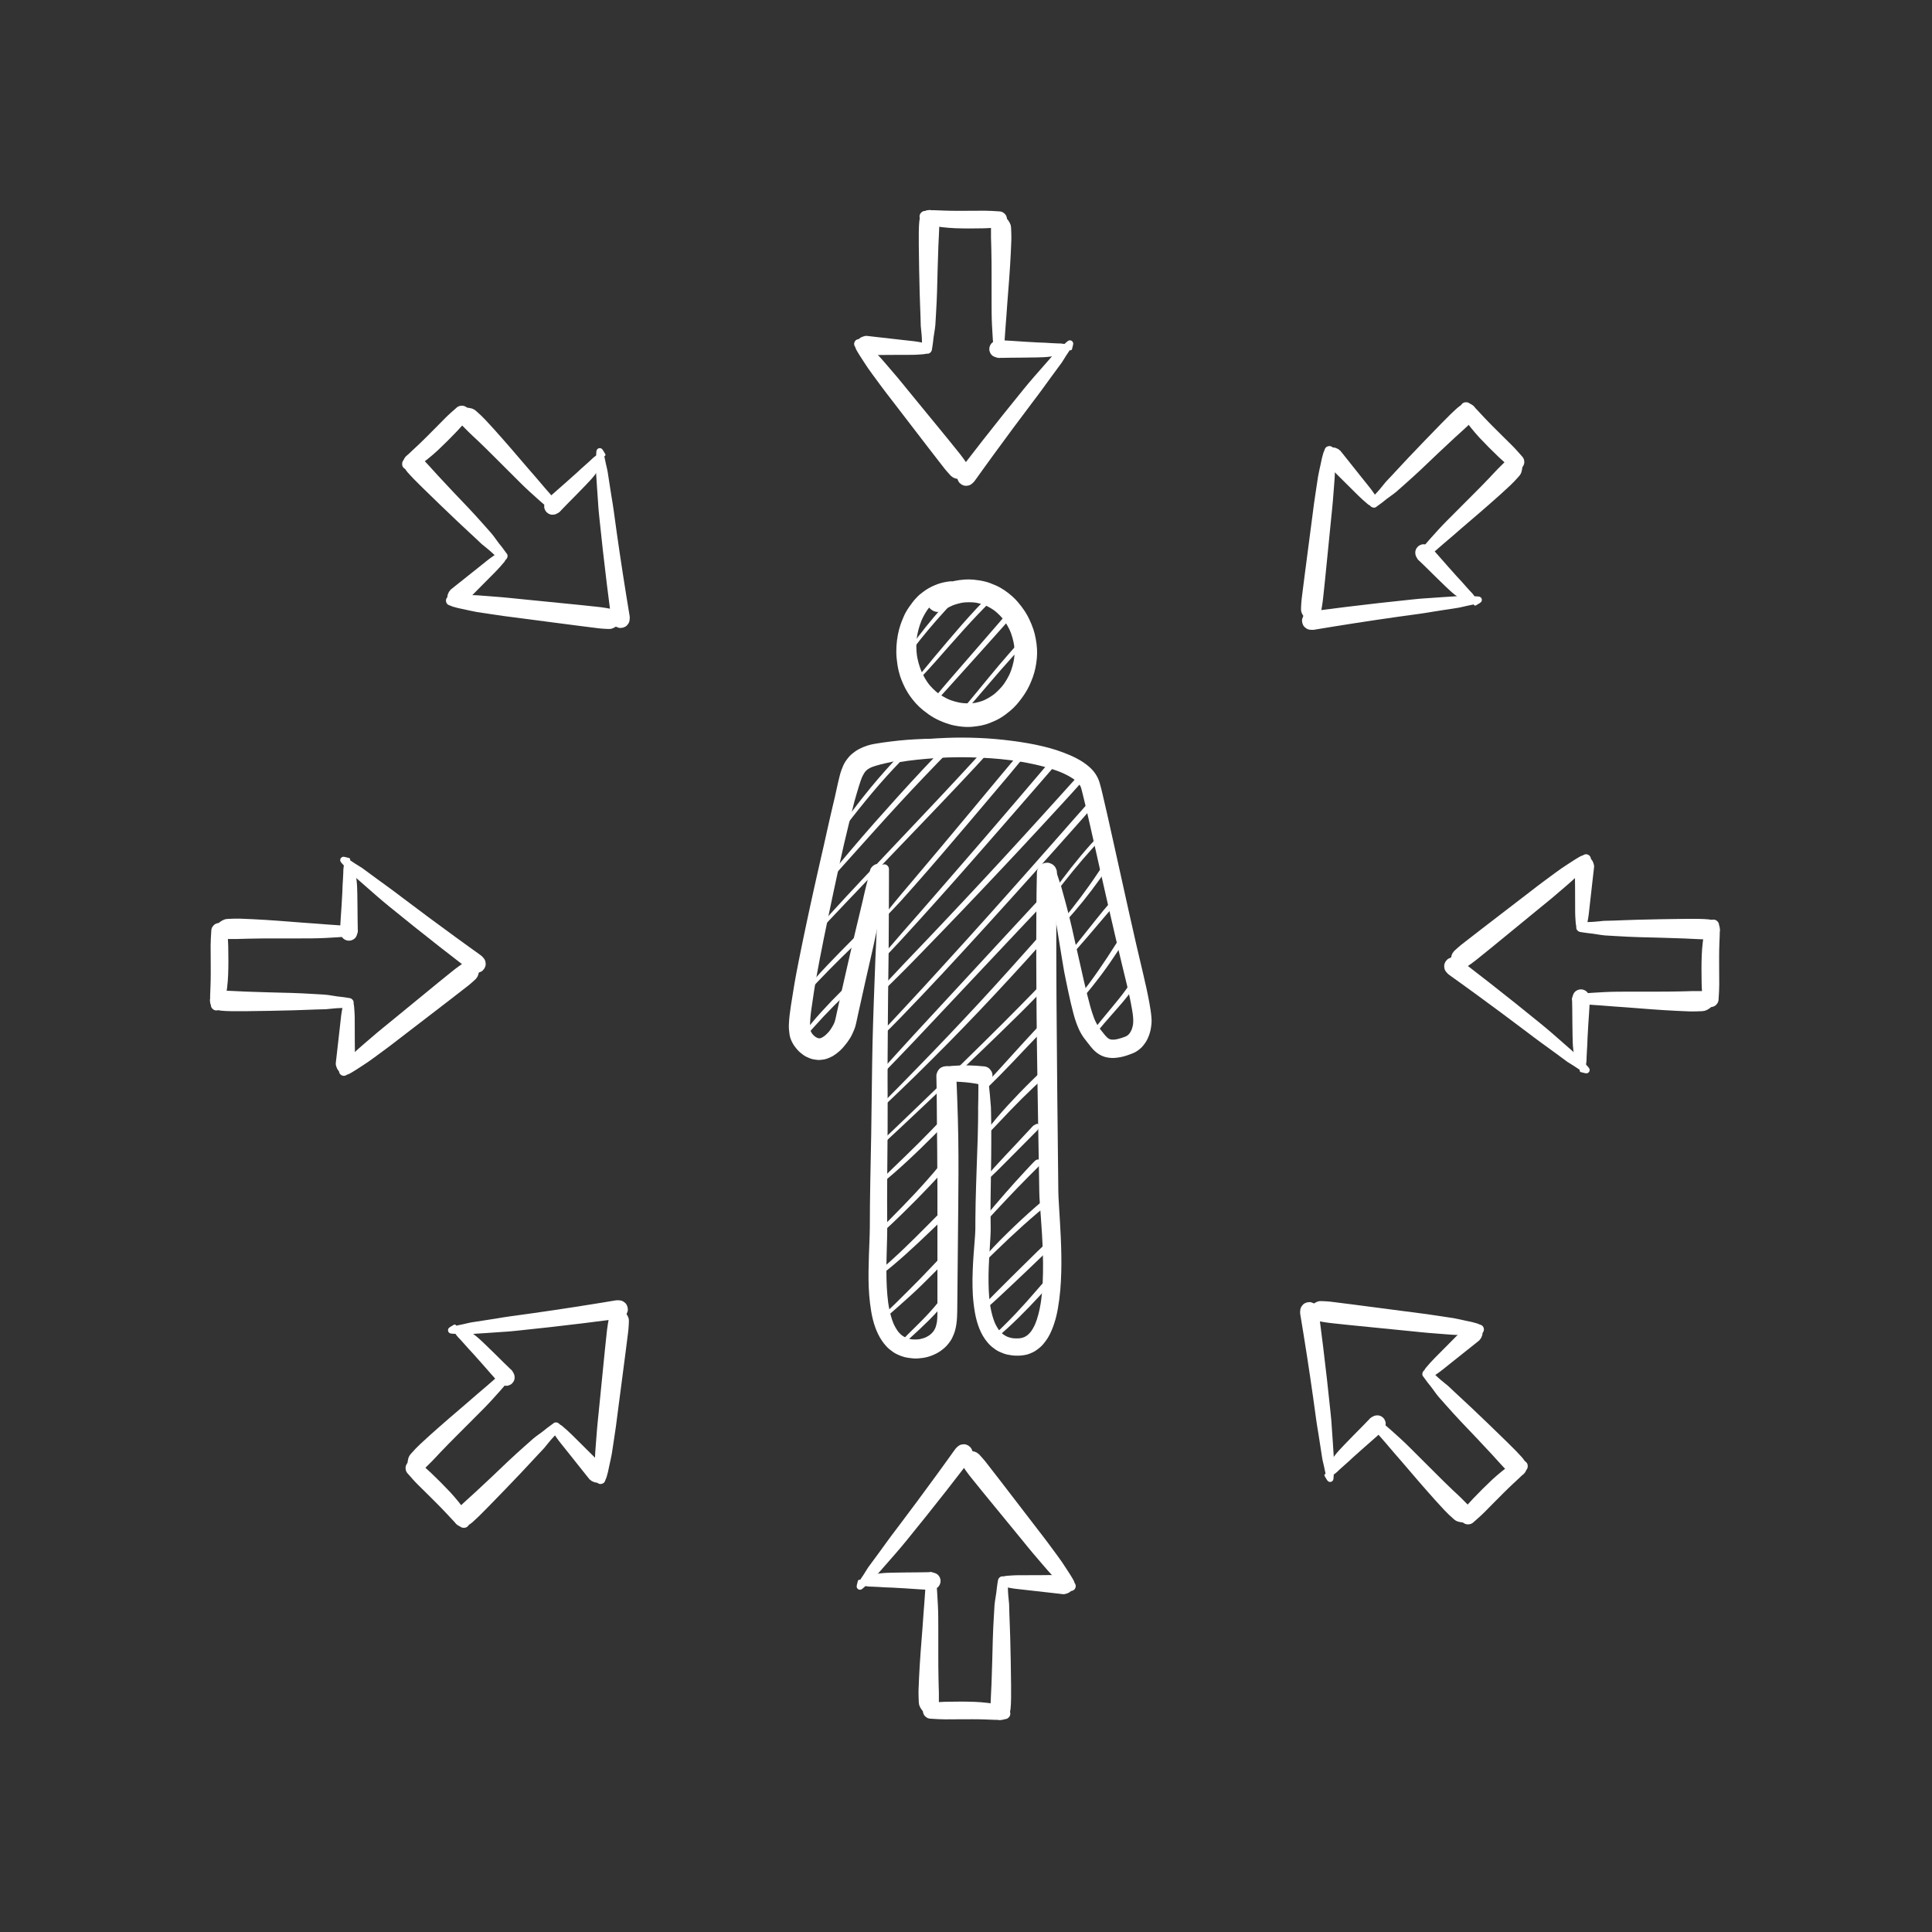 <svg xmlns="http://www.w3.org/2000/svg" id="Layer_1" viewBox="0 0 500 500"><rect x="0" y="0" width="500" height="500" fill="#333333" stroke="none"/><defs><style>.cls-1{fill:#fff;}</style></defs><path class="cls-1" d="M251.84,151.53c-.31-.13-.61-.26-.93-.36-.03-.01-.06-.02-.09-.03-.05-.02-.03,0,.04.02.1.04.08.04-.05-.02-.09-.04-.18-.06-.28-.09-.13-.04-.27-.08-.4-.11-.6-.16-1.21-.25-1.83-.31l.28.04c-.14-.03-.29-.04-.43-.05l.29.04c-.76-.14-1.54-.22-2.32-.22l.38.05c-.31-.1-.6-.05-.91,0l.38-.05c-1.11.12-2.21.33-3.26.71s-2.1.87-3.04,1.49c-.59.39-1.16.83-1.7,1.29l.41-.32c-.33.19-.61.49-.88.75-.16.16-.31.31-.46.48-.31.33-.6.67-.87,1.03-.66.86-1.28,1.73-1.8,2.68-.22.4-.41.81-.58,1.23-.25.59-.5,1.19-.71,1.8-.29.86-.53,1.75-.7,2.65-.38,2.02-.53,4.08-.33,6.12.11,1.13.27,2.26.54,3.36.11.45.23.89.37,1.32.21.65.48,1.28.75,1.91.36.84.79,1.65,1.28,2.42.6.95,1.3,1.85,2.05,2.69.59.65,1.23,1.25,1.91,1.79.87.69,1.76,1.35,2.73,1.9s2,1,3.05,1.38c.82.3,1.66.54,2.51.69,1.1.21,2.23.34,3.35.33.43,0,.87-.03,1.3-.08.68-.07,1.36-.16,2.03-.29.76-.15,1.51-.38,2.24-.66.95-.38,1.89-.79,2.77-1.32s1.69-1.15,2.47-1.8c.6-.5,1.17-1.05,1.69-1.64.42-.47.8-.96,1.18-1.46l-.46.6c1-1.27,1.9-2.59,2.59-4.07s1.25-2.99,1.57-4.58.5-3.22.41-4.83c-.05-.96-.18-1.93-.36-2.87-.14-.74-.33-1.48-.56-2.2-.3-.93-.68-1.83-1.1-2.71-.32-.68-.69-1.34-1.1-1.98-.53-.81-1.12-1.58-1.74-2.32-.47-.56-.98-1.09-1.53-1.58-1.28-1.14-2.71-2.15-4.28-2.84-.91-.4-1.83-.77-2.8-1.01s-1.94-.38-2.92-.48c-.74-.07-1.49-.08-2.24-.04-.99.06-1.98.2-2.95.41s-1.85.57-2.75.96c-.69.3-1.33.67-1.93,1.13-.32.24-.64.48-.95.74-.14.12-.28.25-.42.37-.27.25-.47.55-.58.9-.18.33-.26.69-.24,1.08-.01.39.07.75.24,1.08.11.35.31.65.58.9.53.49,1.24.85,1.98.82l.75-.1c.47-.13.89-.37,1.24-.72.02-.02.05-.04.07-.06l-.57.44c.22-.11.42-.27.63-.4s.42-.24.64-.35c.44-.22.88-.43,1.34-.63l-.71.3c1.15-.48,2.37-.81,3.6-.98l-.79.11c1.25-.16,2.51-.16,3.76,0l-.78-.11c1.22.17,2.41.49,3.54.97l-.7-.29c1.08.46,2.1,1.06,3.03,1.78l-.59-.45c1.04.8,1.97,1.74,2.77,2.78l-.45-.58c.85,1.11,1.55,2.34,2.09,3.62l-.29-.69c.59,1.39.99,2.86,1.2,4.36l-.1-.77c.19,1.41.19,2.84,0,4.26l.1-.78c-.21,1.51-.62,2.98-1.21,4.39l.3-.7c-.59,1.4-1.36,2.72-2.29,3.92l.46-.6c-.84,1.08-1.82,2.06-2.9,2.9l.6-.47c-.98.75-2.04,1.38-3.18,1.87l.72-.3c-1.08.46-2.21.77-3.38.93l.81-.11c-1.33.18-2.68.15-4.01-.03l.81.11c-1.38-.19-2.73-.56-4.02-1.1l.72.3c-1.29-.55-2.5-1.26-3.61-2.11l.6.46c-1.05-.81-1.99-1.75-2.81-2.8l.45.58c-.89-1.15-1.61-2.41-2.18-3.74l.29.68c-.15-.35-.3-.69-.44-1.04l.28.67c-.64-1.52-1.07-3.13-1.3-4.77l.1.71c-.23-1.73-.24-3.48,0-5.2l-.09.66c.22-1.59.63-3.16,1.24-4.65l-.24.56c.14-.32.27-.65.4-.97l-.23.55c.54-1.27,1.22-2.49,2.07-3.58l-.33.42c.12-.15.23-.3.36-.44.22-.26.48-.51.66-.81l-.32.41c.58-.67,1.22-1.29,1.92-1.84l-.37.29c.83-.64,1.74-1.17,2.71-1.58l-.38.16c.29-.12.59-.24.89-.34.14-.05.29-.09.43-.13.25-.07.56-.11.77-.27l-.34.14c.63-.22,1.28-.38,1.94-.49l-.29.04c.14,0,.29-.02.43-.05l-.28.04c.61-.03,1.21,0,1.82.08l-.25-.03c.21.03.42.08.63.1l-.24-.03c.31.06.62.13.92.22.41.12.84-.11,1-.49.15-.35.04-.89-.35-1.06h0Z"></path><path class="cls-1" d="M250.92,192.04c-1-.11-1.99-.21-2.99-.3l.4.05c-.19-.04-.39-.06-.58-.07l.4.05c-.44-.11-.88-.22-1.32-.32l.44.19c-.43-.33-1.07-.29-1.6-.32-.28-.02-.55-.04-.83-.05-.54-.03-1.08-.06-1.62-.08l.56.07c-.51-.12-1.05-.09-1.57-.08-.36,0-.71,0-1.07,0-.69,0-1.38.03-2.07.05-1.4.05-2.8.13-4.2.23s-2.79.25-4.18.42c-1.51.19-3.03.38-4.53.66-.56.11-1.12.23-1.66.41-.75.24-1.49.54-2.19.91s-1.32.83-1.92,1.33c-.22.19-.42.39-.61.6-.34.39-.65.8-.94,1.22-.45.68-.77,1.43-1.05,2.2-.2.55-.37,1.12-.51,1.7s-.28,1.16-.42,1.74c-.22.97-.43,1.94-.64,2.9-.08.35-.17.72-.17,1.08l.09-.69c-.23.91-.43,1.82-.65,2.74-.24,1.04-.48,2.08-.72,3.12-.26,1.14-.51,2.27-.77,3.41-.27,1.22-.53,2.44-.81,3.65-.3,1.28-.59,2.56-.88,3.83s-.6,2.62-.89,3.93-.59,2.65-.89,3.98-.58,2.64-.87,3.97-.57,2.6-.84,3.91-.53,2.5-.79,3.75c-.25,1.18-.49,2.36-.73,3.54-.22,1.1-.44,2.19-.66,3.29-.19.98-.38,1.96-.57,2.94-.16.85-.31,1.7-.46,2.55-.12.7-.24,1.39-.34,2.09-.18,1.19-.39,2.37-.57,3.55-.25,1.65-.48,3.32-.54,5-.03.86.05,1.68.17,2.53s.45,1.61.85,2.33c.3.55.7,1.05,1.1,1.53.26.31.54.6.86.85.47.38.96.79,1.51,1.05s1.13.52,1.73.65c.41.09.83.14,1.25.18.19.02.39.02.58,0,.43-.03.86-.08,1.28-.17.17-.04.33-.08.49-.14.53-.19,1.06-.41,1.55-.69s.98-.67,1.44-1.04c.77-.62,1.4-1.36,2-2.14l-.43.55c.53-.64,1.04-1.31,1.47-2.02s.74-1.42,1.05-2.17c.22-.52.37-1.05.49-1.6.17-.78.34-1.57.51-2.35.65-2.99,1.31-5.97,1.99-8.95s1.3-5.71,1.95-8.57,1.21-5.65,1.78-8.49c.29-1.46.58-2.91.87-4.37s.52-3.01.76-4.53c.09-.55.21-1.12.24-1.67l-.08.61s.02-.08.02-.12c.1-.3.11-.61.04-.91-.01-.3-.1-.59-.27-.85-.14-.27-.34-.48-.59-.64-.22-.2-.48-.34-.78-.41-.59-.13-1.24-.1-1.76.23-.48.31-.94.79-1.05,1.37-.14.68-.34,1.36-.51,2.04s-.34,1.34-.51,2.01c-.33,1.31-.62,2.64-.92,3.95-.6,2.55-1.21,5.1-1.83,7.65s-1.19,5.1-1.78,7.65-1.21,5.26-1.8,7.89c-.31,1.38-.62,2.75-.92,4.13-.15.7-.31,1.4-.46,2.09-.13.58-.23,1.16-.41,1.73-.08.23-.16.46-.26.68l.28-.65c-.4.94-.93,1.82-1.55,2.63l.43-.55c-.53.69-1.15,1.32-1.84,1.85l.56-.43c-.44.34-.92.64-1.44.86l.67-.28c-.35.15-.71.25-1.08.3l.74-.1c-.34.04-.68.04-1.02,0l.75.1c-.38-.05-.75-.16-1.11-.31l.68.29c-.46-.2-.9-.46-1.29-.76l.57.44c-.42-.33-.79-.7-1.12-1.12l.44.57c-.32-.42-.59-.88-.8-1.36l.28.66c-.15-.37-.23-.75-.29-1.15l.1.73c-.19-1.41-.07-2.86.08-4.26.05-.44.1-.88.16-1.32l-.1.72c.22-1.61.47-3.22.71-4.84.19-1.29.41-2.59.64-3.88.28-1.61.58-3.22.89-4.82.36-1.85.72-3.69,1.09-5.53.4-2.01.82-4.02,1.24-6.02s.87-4.17,1.32-6.25.89-4.14,1.34-6.21.87-3.97,1.33-5.94c.43-1.81.86-3.62,1.3-5.43.38-1.56.76-3.12,1.16-4.68.08-.33.17-.66.25-.99l-.26.62c.28-.55.42-1.17.59-1.76.1-.35.2-.69.3-1.04.17-.58.35-1.16.53-1.74.25-.82.51-1.63.84-2.42l-.29.68c.33-.77.72-1.54,1.23-2.21l-.45.58c.31-.4.68-.76,1.08-1.07l-.58.44c.54-.41,1.13-.74,1.75-1l-.68.29c.24-.1.49-.2.73-.28.12-.04.25-.08.38-.12.35-.11.66-.24,1-.39l-.67.28c.86-.28,1.74-.48,2.62-.68,1.05-.24,2.1-.46,3.16-.66.6-.11,1.2-.24,1.8-.32l-.67.09c.87-.11,1.72-.28,2.59-.41.66-.1,1.32-.2,1.98-.29l-.62.08c.95-.13,1.91-.24,2.86-.34.47-.05.94-.1,1.4-.14.24-.02.49-.04.73-.06.4-.03.86-.02,1.23-.14l-.56.07c.55-.06,1.1-.12,1.65-.17.26-.02.53-.05.79-.07.14-.01.29-.03.43-.04.06,0,.12,0,.18,0,.34,0,.65-.09.95-.26.14-.11.28-.21.41-.32l-.81.47c.44-.11.88-.21,1.32-.31l-.4.05c.2,0,.39-.03.58-.07l-.4.05c1-.06,2-.1,2.99-.13.33,0,.67-.14.91-.38.22-.22.39-.59.38-.91s-.12-.68-.38-.91l-.26-.2c-.2-.12-.42-.17-.65-.17h0Z"></path><path class="cls-1" d="M227.65,224.87c-.18,4-.37,8-.56,11.99-.18,3.76-.39,7.52-.54,11.29s-.28,7.33-.41,11-.25,7.27-.33,10.91-.14,7.49-.18,11.24c-.04,4.05-.09,8.09-.16,12.14s-.17,8.22-.24,12.34c-.04,2.05-.07,4.1-.09,6.15-.02,1.88-.01,3.76-.03,5.64-.02,2.46-.16,4.91-.24,7.37-.09,2.75-.15,5.51-.04,8.27.06,1.36.16,2.72.33,4.07.18,1.45.4,2.9.77,4.32.64,2.49,1.7,4.93,3.46,6.83.5.54,1.08,1.01,1.68,1.43.68.48,1.44.81,2.21,1.1.58.22,1.18.37,1.8.45.84.12,1.67.21,2.52.15s1.67-.17,2.47-.39,1.59-.54,2.32-.92,1.4-.87,2.02-1.41,1.12-1.17,1.57-1.83c.18-.26.34-.54.47-.83.28-.59.54-1.2.71-1.83.31-1.08.44-2.22.51-3.33.06-.93.06-1.86.07-2.79,0-1.04.02-2.08.03-3.12.04-4.12.08-8.25.12-12.37.03-3.49.07-6.97.1-10.46.03-2.84.05-5.69.06-8.53.01-3.05-.01-6.09-.05-9.14-.05-3.47-.15-6.93-.28-10.39-.07-1.91-.17-3.82-.23-5.73-.02-.67-.27-1.34-.76-1.82-.23-.25-.51-.43-.83-.53-.31-.16-.64-.24-.99-.22-.67.03-1.36.25-1.82.76s-.78,1.13-.76,1.82c.07,2.32.07,4.65.1,6.97.02,2.1.02,4.2.05,6.3.03,1.91.05,3.82.06,5.73.01,1.79.02,3.58.03,5.38s.02,3.42.03,5.13,0,3.39,0,5.08c0,1.92,0,3.84,0,5.76,0,2.47,0,4.94,0,7.4s0,4.92,0,7.37c0,1.23,0,2.46,0,3.69,0,1.15.02,2.3-.02,3.45-.02.53-.06,1.07-.13,1.6l.09-.67c-.11.8-.3,1.58-.6,2.32l.25-.6c-.22.53-.51,1.02-.86,1.48l.39-.51c-.37.47-.79.89-1.26,1.25l.51-.39c-.56.43-1.17.78-1.81,1.05l.59-.25c-.75.31-1.54.53-2.35.63l.66-.09c-.81.11-1.63.11-2.44,0l.65.09c-.71-.1-1.41-.28-2.08-.56l.59.25c-.57-.24-1.1-.55-1.59-.92l.49.38c-.55-.43-1.04-.93-1.47-1.48l.38.49c-.62-.81-1.12-1.71-1.51-2.65l.24.58c-.63-1.5-1.03-3.09-1.31-4.69-.09-.49-.16-.98-.23-1.47l.09.63c-.18-1.37-.3-2.75-.37-4.14s-.1-2.86-.1-4.29.03-2.8.06-4.2c.03-1.31.07-2.62.11-3.94.03-1.17.05-2.33.04-3.5-.02-2.07-.03-4.14-.03-6.21s.01-4.22.03-6.33.03-4.19.05-6.29.03-4.2.05-6.29.02-4.23.01-6.34c0-2-.02-4-.02-6s0-3.83.01-5.75.02-3.79.04-5.68.02-3.73.04-5.59.03-3.74.05-5.6.04-3.73.07-5.6.05-3.78.07-5.67.02-3.87.03-5.8.02-3.95.03-5.92.02-4.07.02-6.11c0-1.02,0-2.04,0-3.06,0-.65-.57-1.26-1.23-1.23s-1.2.54-1.23,1.23h0Z"></path><path class="cls-1" d="M244.41,279.86c.24.02.47.05.71.05s.47,0,.71,0c.47,0,.93,0,1.4.02.94.03,1.88.09,2.82.18.54.05,1.08.11,1.62.19l-.6-.08c.92.12,1.83.28,2.74.46.43.11.85.11,1.28,0l.57-.24c.36-.21.65-.5.86-.86.18-.28.27-.57.29-.89.07-.32.06-.64-.04-.96-.07-.31-.22-.58-.43-.82-.17-.26-.39-.47-.67-.62-.37-.22-.78-.33-1.21-.33-2.61-.28-5.25-.32-7.87-.12-.36.03-.72.06-1.08.1-.34.03-.69.06-1.01.12-.19.04-.38.09-.56.13-.24.06-.46.17-.64.34-.2.13-.36.31-.48.53l-.19.45c-.08.25-.09.5-.03.75,0,.17.04.33.13.47.08.23.2.43.39.6l.38.29c.29.17.61.25.95.26h0Z"></path><path class="cls-1" d="M253.16,278.45c.06,2.03.06,4.06.02,6.08-.01.58-.03,1.16-.04,1.74l.06-.44c-.09.47-.07.95-.06,1.42,0,.35,0,.69,0,1.04,0,.69,0,1.37-.02,2.06-.02,1.39-.05,2.78-.09,4.17-.08,2.78-.2,5.56-.29,8.34s-.19,5.61-.25,8.41c-.03,1.38-.05,2.77-.06,4.15,0,.89.01,1.78-.01,2.67-.02.97-.09,1.93-.17,2.9-.09,1.21-.19,2.43-.28,3.64-.1,1.37-.18,2.74-.23,4.12-.06,1.44-.08,2.88-.05,4.33s.11,2.85.28,4.27c.18,1.51.41,3.03.82,4.5.37,1.33.87,2.64,1.56,3.84.37.64.81,1.24,1.28,1.8.35.42.74.8,1.16,1.14.57.45,1.14.87,1.8,1.18s1.39.6,2.13.76c1.55.34,3.17.38,4.73.06.65-.13,1.26-.38,1.85-.66s1.11-.67,1.63-1.08c.38-.3.72-.64,1.04-1.01.45-.53.87-1.09,1.23-1.68.69-1.14,1.2-2.4,1.62-3.66s.71-2.51.94-3.79c.29-1.61.5-3.24.64-4.87.13-1.51.21-3.02.25-4.53s.05-3.09.02-4.64-.07-2.99-.14-4.48c-.06-1.38-.14-2.77-.22-4.15-.07-1.2-.15-2.4-.22-3.61-.06-.95-.12-1.91-.16-2.86s-.04-1.82-.05-2.72c-.01-1.25-.03-2.51-.04-3.76-.02-1.46-.03-2.92-.05-4.38-.02-1.63-.04-3.25-.05-4.88-.02-1.77-.04-3.54-.06-5.31-.02-1.88-.04-3.77-.06-5.65s-.04-3.94-.05-5.91-.03-4.06-.05-6.09-.03-4.12-.05-6.19-.03-4.15-.05-6.22-.02-4.07-.03-6.11-.01-4-.02-5.99,0-3.82,0-5.74c0-1.81.01-3.61.03-5.42.01-1.67.03-3.34.05-5.01.02-1.46.05-2.92.08-4.37.01-.36-.06-.69-.22-1-.1-.32-.28-.6-.54-.83-.23-.25-.51-.43-.83-.54-.31-.16-.64-.24-1-.22-.67.03-1.37.25-1.83.76s-.74,1.13-.76,1.83c-.04,1.68-.06,3.37-.09,5.05-.02,1.88-.04,3.75-.05,5.63-.01,2.03-.02,4.06-.02,6.1,0,2.15,0,4.3,0,6.45s.02,4.46.03,6.7.03,4.55.05,6.83.04,4.56.07,6.85.06,4.5.1,6.75.07,4.37.1,6.55.07,4.15.1,6.23c.03,1.93.07,3.87.1,5.8.03,1.75.06,3.51.09,5.26.03,1.54.05,3.07.08,4.61.02,1.28.04,2.56.06,3.84.01.91.07,1.81.13,2.71.08,1.24.18,2.48.27,3.72.11,1.48.21,2.97.3,4.45.1,1.64.17,3.27.22,4.91s.07,3.4.04,5.1-.1,3.34-.25,5.01c-.07.77-.15,1.54-.25,2.31l.08-.61c-.25,1.83-.6,3.66-1.18,5.41-.15.45-.31.89-.49,1.32l.23-.54c-.31.73-.67,1.44-1.11,2.09-.12.17-.24.34-.37.51l.35-.46c-.38.5-.82.95-1.32,1.34l.45-.35c-.41.31-.85.57-1.32.77l.53-.23c-.49.2-1,.34-1.52.41l.59-.08c-.83.11-1.68.1-2.51,0l.59.08c-.69-.09-1.36-.27-2-.53l.53.22c-.57-.24-1.1-.55-1.58-.92l.44.34c-.53-.41-1.01-.9-1.42-1.43l.34.44c-.58-.76-1.05-1.6-1.42-2.48l.22.52c-.57-1.36-.94-2.79-1.2-4.24-.08-.44-.15-.88-.21-1.32l.08.57c-.17-1.25-.27-2.5-.32-3.76s-.07-2.56-.05-3.84.06-2.49.13-3.73c.06-1.15.13-2.3.2-3.44.06-.99.12-1.97.17-2.96.04-.78.07-1.55.05-2.33-.04-2.45-.05-4.91-.02-7.36s.06-4.94.11-7.42.06-4.94.07-7.41,0-4.87-.06-7.31c0-.3-.01-.59-.02-.89-.01-.42,0-.86-.1-1.27l.06.44c-.15-2.04-.33-4.09-.57-6.12-.07-.57-.14-1.14-.21-1.7,0-.17-.03-.34-.11-.49-.05-.16-.14-.29-.26-.41-.22-.22-.58-.38-.89-.37-.67.03-1.29.56-1.27,1.27h0Z"></path><path class="cls-1" d="M271.47,226.76c.18,1.09.35,2.18.51,3.28l-.05-.36c-.02.24.06.49.11.73.02.14.05.29.07.43.05.29.1.57.14.86.09.57.19,1.14.28,1.72.18,1.14.35,2.29.52,3.43.1.65.19,1.31.28,1.96l-.07-.49c0,.34.1.7.15,1.04.03.2.07.41.1.61.06.38.13.77.19,1.15.13.8.26,1.6.39,2.4.26,1.59.51,3.18.78,4.77.15.89.3,1.78.45,2.68l-.08-.59c.06.68.22,1.37.36,2.04.1.48.19.97.29,1.45.2.97.4,1.94.61,2.91.4,1.85.81,3.7,1.3,5.52s1.09,3.62,2.03,5.25c.47.82,1.04,1.54,1.63,2.28.27.34.54.69.81,1.03.64.8,1.38,1.54,2.28,2.06.54.31,1.15.57,1.77.7.73.15,1.48.23,2.22.16.9-.07,1.79-.23,2.65-.49.42-.12.83-.27,1.24-.42.54-.2,1.09-.4,1.59-.7.46-.27.89-.61,1.28-.97s.7-.78,1.01-1.2c.52-.71.88-1.54,1.16-2.36.3-.87.44-1.78.53-2.69.05-.51.05-1.02,0-1.54-.1-1.35-.33-2.69-.57-4.02-.44-2.41-.98-4.8-1.54-7.19-.63-2.64-1.25-5.27-1.86-7.92-.68-2.95-1.34-5.91-2-8.86s-1.32-5.92-1.97-8.89c-.61-2.77-1.23-5.54-1.84-8.3-.53-2.39-1.06-4.78-1.6-7.17-.41-1.82-.83-3.65-1.26-5.46-.25-1.06-.5-2.12-.82-3.16-.48-1.54-1.4-2.89-2.62-3.95-1.47-1.29-3.16-2.25-4.96-3.02-1.16-.49-2.33-.95-3.54-1.34-1.11-.36-2.23-.66-3.36-.94-2.71-.66-5.47-1.11-8.23-1.47s-5.59-.61-8.4-.73-5.75-.14-8.62-.02-5.96.35-8.9.83c-.62.1-1.23.21-1.84.33s-1.21.26-1.82.38c-.31.07-.58.22-.81.43-.26.17-.46.39-.61.67-.17.27-.27.57-.28.89-.07.32-.06.63.04.95.19.58.54,1.13,1.1,1.43l.57.24c.42.11.85.11,1.27,0,.05,0,.1-.02.15-.03l-.63.09c.5-.03,1-.14,1.5-.22.3-.05.61-.09.91-.13l-.65.09c1.7-.23,3.41-.4,5.12-.55s3.57-.28,5.36-.34,3.66-.08,5.49-.04,3.66.12,5.49.24,3.54.3,5.31.52c.22.03.43.06.65.08l-.67-.09c1.96.26,3.9.59,5.83,1.01,1.73.37,3.45.82,5.13,1.37.85.28,1.68.59,2.5.93l-.6-.25c1.13.48,2.24,1.03,3.27,1.71.25.17.5.35.74.53l-.51-.39c.57.44,1.11.94,1.55,1.51l-.39-.51c.29.37.53.77.72,1.2l-.25-.6c.28.66.43,1.38.61,2.07.31,1.22.6,2.44.89,3.67.4,1.7.78,3.4,1.17,5.1.47,2.07.93,4.14,1.4,6.21.52,2.31,1.03,4.63,1.56,6.94.56,2.45,1.11,4.9,1.67,7.35s1.14,4.97,1.72,7.45,1.12,4.78,1.7,7.17c.47,1.94.95,3.87,1.41,5.82.5,2.12.96,4.25,1.32,6.4.08.48.16.95.22,1.43l-.09-.63c.14,1.04.22,2.06.08,3.1l.09-.63c-.1.74-.29,1.47-.58,2.16l.24-.57c-.21.5-.48.98-.81,1.41l.37-.48c-.26.34-.57.65-.91.92l.48-.37c-.3.23-.63.42-.98.57l.57-.24c-1.08.44-2.21.82-3.36.98l.63-.08c-.55.07-1.1.09-1.65.02l.63.08c-.37-.05-.73-.15-1.08-.29l.57.24c-.34-.14-.65-.33-.94-.55l.48.37c-.75-.58-1.31-1.35-1.89-2.09-.21-.27-.43-.53-.63-.79l.37.48c-.68-.88-1.21-1.86-1.64-2.89l.24.57c-.18-.43-.35-.87-.53-1.3l.24.57c-.75-1.95-1.24-4.01-1.76-6.03-.57-2.28-1.1-4.57-1.6-6.86s-1.04-4.55-1.55-6.82-.99-4.55-1.57-6.81-1.18-4.53-1.82-6.78c-.1-.36-.18-.77-.36-1.09l.14.32c-.33-1.05-.68-2.09-1.03-3.13-.09-.27-.25-.5-.49-.64-.23-.13-.57-.19-.83-.11s-.51.24-.64.49c-.14.27-.16.53-.11.83h0Z"></path><path class="cls-1" d="M236.25,167.98c1.27-1.66,2.59-3.3,3.93-4.91s2.76-3.22,4.19-4.79c.81-.88,1.62-1.76,2.41-2.66.18-.21.22-.55,0-.75s-.54-.21-.75,0c-1.51,1.51-2.9,3.13-4.28,4.76s-2.74,3.33-4.05,5.04c-.73.95-1.46,1.92-2.17,2.89-.13.18-.03.46.15.57.21.13.43.03.57-.15h0Z"></path><path class="cls-1" d="M238.15,175.54c1.3-1.4,2.61-2.8,3.87-4.23s2.44-2.77,3.66-4.16c2.44-2.76,4.89-5.52,7.44-8.19.73-.76,1.46-1.51,2.2-2.27s1.49-1.54,2.23-2.32c.22-.23.25-.64,0-.87s-.62-.23-.87,0c-.72.66-1.42,1.33-2.1,2.03s-1.3,1.36-1.94,2.04c-1.26,1.35-2.49,2.73-3.71,4.11-2.44,2.78-4.81,5.61-7.19,8.44-1.37,1.63-2.7,3.3-4.06,4.94-.12.14-.14.34,0,.48.13.13.35.13.48,0h0Z"></path><path class="cls-1" d="M242.1,181.5c.18-.17.37-.3.51-.45.16-.17.32-.34.47-.5.32-.34.64-.69.96-1.04.65-.71,1.29-1.42,1.93-2.14,1.34-1.5,2.69-3,4.04-4.49s2.77-3.07,4.15-4.61,2.7-3.01,4.05-4.52c.65-.73,1.3-1.46,1.95-2.19s1.25-1.38,1.83-2.11c.17-.21.32-.44.48-.66.19-.27.07-.68-.17-.87-.27-.21-.64-.18-.88.05-.68.64-1.28,1.34-1.89,2.05s-1.26,1.46-1.89,2.19c-1.32,1.52-2.64,3.05-3.96,4.57s-2.71,3.13-4.07,4.69-2.65,3.06-3.98,4.59c-1.25,1.45-2.49,2.9-3.69,4.39-.15.19-.27.41-.41.62-.1.15-.04.37.09.47.15.11.34.1.48-.03h0Z"></path><path class="cls-1" d="M249.75,184.13c2.08-2.36,4.11-4.77,6.16-7.16s4.15-4.83,6.29-7.18c.58-.63,1.16-1.26,1.74-1.88.29-.31.58-.62.87-.93.17-.18.34-.35.48-.55.12-.16.24-.33.36-.49.16-.21.05-.54-.14-.69-.23-.18-.49-.13-.7.04-.29.23-.57.45-.83.72s-.52.53-.77.81c-.52.56-1.02,1.13-1.53,1.7-1.04,1.18-2.07,2.37-3.08,3.57-2.07,2.45-4.09,4.93-6.13,7.41-1.11,1.35-2.22,2.69-3.35,4.02-.15.18-.17.44,0,.61.16.16.46.18.61,0h0Z"></path><path class="cls-1" d="M217,216.12c1.18-1.53,2.38-3.05,3.57-4.58s2.32-2.93,3.5-4.37,2.33-2.82,3.53-4.19,2.47-2.79,3.75-4.15c.65-.7,1.31-1.39,1.98-2.07s1.39-1.39,2.08-2.1c.08-.08.15-.17.23-.26.13-.16.19-.34.26-.52.14-.36-.29-.78-.65-.65-.15.06-.33.1-.46.2-.11.09-.23.18-.33.28-.18.17-.35.36-.52.53-.35.36-.7.72-1.04,1.08-.66.7-1.32,1.4-1.97,2.1-1.27,1.38-2.51,2.78-3.73,4.2s-2.38,2.83-3.53,4.28c-.14.18-.29.36-.43.54-.07.08-.13.17-.2.25-.02.02-.03.04-.05.06-.03.03-.15.19-.09.12.03-.04-.02.03-.02.03-.02.03-.04.06-.07.08-.3.39-.6.77-.9,1.16-.57.75-1.14,1.5-1.7,2.25-1.16,1.56-2.29,3.14-3.4,4.73-.14.21-.29.41-.43.62-.11.16-.03.4.13.5.19.11.38.03.5-.13h0Z"></path><path class="cls-1" d="M213.94,228.71c2.16-2.35,4.29-4.72,6.41-7.1s4.14-4.62,6.21-6.92,4.1-4.54,6.18-6.79,4.2-4.52,6.33-6.75c1.08-1.14,2.17-2.27,3.26-3.4s2.25-2.28,3.31-3.47c.27-.3.54-.6.8-.9.25-.28.29-.73,0-1s-.71-.27-1,0c-.6.56-1.21,1.11-1.79,1.7s-1.11,1.14-1.66,1.71c-1.09,1.14-2.17,2.29-3.25,3.44-2.12,2.27-4.22,4.55-6.3,6.85s-4.09,4.55-6.12,6.85-4.06,4.65-6.06,7.01-4.1,4.85-6.09,7.32c-.25.31-.51.63-.76.94-.12.15-.15.36,0,.51.13.13.37.14.51,0h0Z"></path><path class="cls-1" d="M208.65,257.22c1.95-2.09,3.92-4.17,5.92-6.21s4.25-4.24,6.41-6.32c.57-.55,1.15-1.1,1.73-1.65.28-.27.57-.54.85-.81.14-.13.28-.25.4-.4.15-.18.29-.37.43-.55.16-.21.09-.6-.1-.77s-.54-.27-.77-.1c-.31.22-.61.44-.89.72-.24.24-.48.48-.72.72-.5.5-1.01,1.01-1.51,1.51-1.04,1.04-2.07,2.09-3.1,3.14-2.1,2.15-4.18,4.31-6.18,6.55-1.04,1.17-2.08,2.36-3.05,3.59-.13.17-.17.4,0,.57.15.15.42.16.57,0h0Z"></path><path class="cls-1" d="M208.08,268.68c.44-.38.8-.87,1.18-1.31.4-.47.81-.93,1.22-1.39.87-.97,1.74-1.93,2.63-2.88,1.8-1.92,3.66-3.78,5.56-5.6.5-.48,1.01-.95,1.51-1.43.25-.23.49-.46.73-.69.12-.12.25-.24.37-.36.15-.14.26-.33.38-.49.16-.21.09-.59-.1-.76-.2-.18-.52-.25-.76-.1-.16.1-.32.19-.46.31-.11.1-.22.2-.33.3-.23.21-.45.42-.67.63-.44.43-.89.86-1.33,1.3-.93.92-1.84,1.84-2.74,2.78s-1.82,1.92-2.71,2.9-1.75,1.95-2.57,2.96c-.46.57-.91,1.14-1.35,1.72-.2.27-.41.53-.6.8s-.4.56-.54.86c-.17.37.24.7.56.43h0Z"></path><path class="cls-1" d="M211.27,241.62c1.15-1.15,2.28-2.31,3.39-3.5,1.34-1.43,2.68-2.85,4.03-4.26,1.52-1.59,3.03-3.18,4.55-4.77,1.63-1.71,3.27-3.42,4.9-5.13s3.4-3.55,5.1-5.32,3.41-3.56,5.12-5.34,3.32-3.47,4.98-5.21c1.55-1.63,3.11-3.26,4.65-4.9,1.38-1.46,2.77-2.93,4.14-4.41,1.16-1.25,2.32-2.5,3.46-3.78.15-.17.3-.34.44-.52.05-.07.11-.14.16-.2.03-.04.06-.07.09-.11.01-.02.03-.03.04-.05.07-.09-.11.13-.04.05.22-.25.27-.67,0-.91-.25-.23-.67-.27-.91,0l-.02.02c.14-.1.13-.09-.04.03-.01.01-.02.02-.04.04-.03.03-.07.07-.1.1-.07.07-.14.13-.21.2-.14.13-.26.28-.39.42-.26.29-.53.58-.79.87-.58.63-1.15,1.27-1.73,1.9-1.32,1.44-2.65,2.88-3.98,4.31-1.5,1.61-3,3.22-4.5,4.82-1.62,1.73-3.24,3.45-4.87,5.17s-3.37,3.57-5.06,5.35-3.39,3.58-5.08,5.37-3.3,3.49-4.95,5.24c-1.54,1.64-3.08,3.28-4.61,4.94-1.37,1.48-2.73,2.97-4.09,4.46-.6.66-1.2,1.32-1.78,2-.28.32-.56.64-.83.96-.13.15-.26.3-.39.45-.06.07-.12.14-.18.21-.04.05-.09.1-.13.16.05-.07-.05.06-.06.08-.23.28-.45.56-.67.85-.1.12-.12.29,0,.41.11.11.3.11.41,0h0Z"></path><path class="cls-1" d="M229.24,237.29c1.25-1.34,2.55-2.63,3.78-3.99s2.42-2.69,3.61-4.05c2.36-2.67,4.7-5.36,7.02-8.07s4.58-5.36,6.87-8.05,4.59-5.42,6.88-8.13,4.71-5.54,7-8.36c.31-.38.58-.79.87-1.2.19-.27.07-.68-.17-.87-.26-.2-.64-.19-.88.05-.33.33-.67.66-.98,1.01s-.59.68-.88,1.02c-.59.7-1.17,1.4-1.76,2.11-1.16,1.39-2.32,2.78-3.48,4.17-2.27,2.73-4.54,5.46-6.81,8.18s-4.54,5.44-6.81,8.15-4.56,5.42-6.85,8.13c-1.17,1.38-2.34,2.75-3.5,4.14s-2.34,2.83-3.48,4.26c-.28.35-.58.7-.87,1.05-.11.13-.13.32,0,.45.12.12.33.13.45,0h0Z"></path><path class="cls-1" d="M228.5,248.2c.82-.79,1.6-1.63,2.39-2.46s1.57-1.66,2.34-2.5c1.51-1.64,3.01-3.28,4.51-4.94s2.95-3.27,4.42-4.91,2.9-3.23,4.33-4.85,2.87-3.25,4.3-4.87,2.84-3.24,4.26-4.86,2.86-3.27,4.29-4.91,2.87-3.3,4.31-4.95,2.92-3.36,4.39-5.05,2.97-3.42,4.45-5.13c.18-.21.36-.42.54-.63.09-.11.18-.22.27-.33.04-.05.08-.1.12-.15.03-.03.05-.06.08-.1.01-.02.24-.28.08-.1.28-.33.34-.84,0-1.16-.31-.28-.86-.35-1.16,0-.19.22-.39.42-.58.64s-.37.44-.56.65c-.37.43-.74.87-1.11,1.3-.74.87-1.48,1.74-2.22,2.61-1.45,1.7-2.9,3.39-4.34,5.09s-2.87,3.35-4.3,5.02-2.83,3.29-4.24,4.94-2.83,3.28-4.25,4.92-2.82,3.26-4.24,4.89-2.85,3.29-4.28,4.93-2.87,3.3-4.31,4.95-2.95,3.35-4.41,5.03-2.97,3.43-4.44,5.15c-.37.43-.73.86-1.08,1.31-.11.13-.13.32,0,.45.12.12.32.12.45,0h0Z"></path><path class="cls-1" d="M228.22,256.76c.93-.87,1.85-1.74,2.76-2.64s1.8-1.78,2.69-2.67c1.77-1.77,3.51-3.56,5.25-5.36s3.47-3.57,5.19-5.36,3.42-3.55,5.12-5.33,3.41-3.57,5.1-5.36,3.38-3.57,5.06-5.36,3.38-3.6,5.07-5.41,3.37-3.62,5.05-5.44,3.4-3.68,5.09-5.52,3.41-3.71,5.08-5.6c.2-.23.39-.47.58-.71.09-.12.19-.24.28-.36.05-.06.1-.13.15-.19.04-.06.31-.37.15-.19.27-.3.32-.8,0-1.09-.29-.27-.8-.32-1.09,0-.22.24-.47.45-.71.68-.22.21-.44.42-.65.65-.43.47-.87.94-1.3,1.42-.85.94-1.7,1.88-2.54,2.82-1.67,1.86-3.35,3.71-5.03,5.56s-3.35,3.68-5.03,5.52-3.33,3.63-5,5.45-3.35,3.62-5.03,5.43-3.35,3.6-5.03,5.39-3.39,3.6-5.08,5.4-3.4,3.6-5.11,5.39-3.45,3.63-5.19,5.43c-.87.9-1.71,1.83-2.57,2.74s-1.75,1.84-2.59,2.79c-.41.47-.83.93-1.24,1.4-.32.36.18.87.54.54h0Z"></path><path class="cls-1" d="M228.1,268.34c1.69-1.66,3.37-3.33,5.02-5.04,1.79-1.85,3.57-3.71,5.35-5.58,1.88-1.98,3.74-3.96,5.6-5.95s3.84-4.15,5.76-6.24,3.91-4.27,5.86-6.41,3.9-4.29,5.84-6.45,3.8-4.22,5.7-6.33,3.69-4.11,5.53-6.18c1.74-1.95,3.49-3.91,5.23-5.87,1.61-1.81,3.22-3.62,4.79-5.45.36-.42.71-.85,1.08-1.26.26-.29.31-.77,0-1.06-.28-.26-.78-.31-1.06,0-.77.87-1.56,1.72-2.34,2.59s-1.6,1.81-2.4,2.71c-1.71,1.93-3.4,3.87-5.11,5.81-1.8,2.05-3.6,4.09-5.41,6.13s-3.75,4.24-5.64,6.35-3.85,4.32-5.78,6.48-3.87,4.32-5.82,6.47-3.81,4.21-5.73,6.31-3.72,4.09-5.59,6.12c-1.77,1.93-3.55,3.85-5.34,5.77-1.65,1.77-3.3,3.54-4.95,5.31-.38.41-.76.81-1.14,1.21-.33.35.18.87.53.53h0Z"></path><path class="cls-1" d="M283.73,267.21c.7-.73,1.33-1.55,1.99-2.32.72-.84,1.46-1.67,2.19-2.5,1.51-1.71,3.02-3.42,4.4-5.23.7-.92,1.38-1.86,1.92-2.88.16-.31.09-.74-.24-.91s-.71-.07-.91.24c-.55.85-1.11,1.71-1.71,2.54-.16.22-.32.44-.49.66-.08.1-.16.21-.23.31-.04.05-.07.1-.11.14-.02.03-.04.06-.06.08.09-.12.01-.02,0,0-.34.44-.69.88-1.03,1.31-1.4,1.75-2.86,3.45-4.27,5.18-.74.91-1.54,1.83-2.11,2.86-.23.42.33.88.68.52h0Z"></path><path class="cls-1" d="M280.27,258.04c.88-.83,1.65-1.8,2.4-2.74.82-1.02,1.61-2.06,2.4-3.1,1.55-2.07,3.01-4.22,4.44-6.38.39-.58.77-1.17,1.15-1.76s.7-1.15,1.03-1.75c.17-.3.08-.73-.24-.9-.34-.18-.69-.07-.9.24-.35.49-.7.99-1.02,1.5s-.65,1.03-.97,1.54c-.68,1.08-1.38,2.15-2.08,3.21-1.42,2.14-2.88,4.27-4.41,6.34-.42.56-.84,1.12-1.26,1.67-.1.13-.2.26-.3.4-.02.03-.04.06-.06.08-.02.02-.03.04-.05.06t0,0c-.05.06-.1.12-.14.19-.23.29-.44.58-.64.89-.12.17-.05.43.11.55.17.13.4.12.56-.03h0Z"></path><path class="cls-1" d="M276.75,247.69c1.63-1.68,3.16-3.45,4.69-5.23,1.61-1.88,3.2-3.78,4.82-5.66.42-.49.85-.98,1.28-1.47s.81-.96,1.22-1.44c.21-.25.26-.64,0-.88-.25-.23-.64-.25-.88,0-1.63,1.68-3.08,3.55-4.55,5.37-1.56,1.93-3.08,3.9-4.65,5.83-.81,1-1.61,2-2.43,2.98-.12.15-.15.36,0,.51.14.14.37.14.51,0h0Z"></path><path class="cls-1" d="M275.54,238.48c.24-.19.51-.34.73-.55.21-.2.4-.43.59-.65.4-.44.79-.89,1.18-1.34.77-.9,1.53-1.82,2.28-2.74,1.51-1.87,2.96-3.79,4.36-5.75.78-1.08,1.58-2.18,2.13-3.4.11-.24.09-.51-.14-.68-.2-.15-.51-.15-.69.04-.81.91-1.48,1.95-2.15,2.96s-1.34,1.97-2.03,2.94c-1.37,1.93-2.78,3.81-4.22,5.63-.41.52-.83,1.04-1.24,1.56-.21.26-.42.52-.62.78-.22.28-.34.61-.53.91-.14.23.16.42.35.27h0Z"></path><path class="cls-1" d="M273.23,231.04c.66-.88,1.39-1.78,2.05-2.63.78-1,1.57-1.99,2.37-2.96,1.64-2,3.33-3.97,5.07-5.9.85-.94,1.7-1.89,2.58-2.81.18-.19.19-.5,0-.68s-.5-.18-.68,0c-1.71,1.69-3.29,3.49-4.83,5.33-1.69,2.02-3.32,4.09-4.9,6.19-.77,1.02-1.49,2.07-2.2,3.14-.09.14-.03.35.11.43.16.09.33.02.43-.11h0Z"></path><path class="cls-1" d="M228.21,278.15c1.35-1.4,2.7-2.79,4.05-4.19s2.73-2.85,4.1-4.28,2.76-2.92,4.13-4.38,2.8-2.97,4.19-4.45,2.8-2.97,4.2-4.46,2.81-2.99,4.22-4.48,2.79-2.96,4.18-4.44,2.77-2.95,4.16-4.42,2.72-2.89,4.08-4.33,2.7-2.83,4.02-4.27c.37-.4.78-.81.96-1.34l-.17.3.04-.04c.24-.26.27-.7,0-.95s-.69-.27-.95,0c.08-.08.01-.02-.04.02s-.1.07-.15.11c-.14.1-.27.19-.39.31-.17.17-.33.35-.49.52-.34.35-.67.71-1,1.07-.66.71-1.32,1.42-1.97,2.13-1.35,1.46-2.7,2.92-4.05,4.37s-2.73,2.95-4.09,4.42-2.76,2.98-4.13,4.47-2.77,3-4.16,4.5-2.78,3.02-4.18,4.52-2.76,2.99-4.14,4.48-2.73,2.96-4.1,4.44-2.69,2.94-4.04,4.42-2.61,2.89-3.92,4.33c-.31.35-.63.69-.94,1.04-.35.38.21.95.57.57h0Z"></path><path class="cls-1" d="M227.95,286.97c1.56-1.44,3.09-2.9,4.62-4.37s2.94-2.83,4.4-4.26,2.84-2.8,4.25-4.21,2.75-2.76,4.12-4.14,2.71-2.77,4.06-4.16,2.67-2.78,4-4.17,2.68-2.83,4.01-4.26,2.69-2.89,4.03-4.34,2.76-2.99,4.12-4.5,2.81-3.12,4.21-4.69c.39-.44.86-.91,1.04-1.48l-.18.31.04-.05c.24-.27.29-.72,0-.98-.26-.24-.72-.29-.98,0,0,0,.09-.07.02-.02-.02.02-.05.03-.07.05-.05.04-.11.08-.16.12-.15.11-.3.23-.43.37-.18.2-.37.4-.54.6-.35.39-.7.79-1.04,1.18-.69.78-1.39,1.56-2.09,2.34-1.36,1.53-2.73,3.06-4.1,4.58s-2.66,2.95-4,4.42-2.64,2.89-3.97,4.32-2.63,2.83-3.95,4.23-2.65,2.8-3.97,4.2-2.68,2.81-4.03,4.21-2.76,2.85-4.14,4.27-2.83,2.9-4.24,4.34-2.97,2.98-4.42,4.49c-.36.38-.72.75-1.08,1.13-.31.32.16.78.48.48h0Z"></path><path class="cls-1" d="M227.18,297.29c.91-.84,1.82-1.68,2.73-2.52,1.26-1.17,2.52-2.35,3.78-3.53,1.53-1.43,3.05-2.86,4.57-4.3,1.7-1.61,3.4-3.21,5.1-4.82,1.79-1.7,3.58-3.4,5.37-5.11s3.59-3.44,5.38-5.16,3.41-3.29,5.11-4.94c1.55-1.51,3.09-3.02,4.63-4.54,1.3-1.28,2.58-2.57,3.85-3.88.95-.98,1.92-1.95,2.8-3,.08-.1.16-.19.24-.29.04-.05.08-.1.12-.15.02-.02.04-.05.06-.07.06-.08.19-.26.03-.04,0-.01.02-.02.03-.03.21-.24.25-.64,0-.87-.23-.21-.64-.26-.87,0,0,0-.02.03-.03.03.19-.09.1-.09-.03.03-.02.02-.04.04-.06.07-.05.05-.09.1-.14.15-.09.09-.19.19-.28.28-.21.21-.41.41-.61.63-.47.5-.95,1-1.42,1.49-1.2,1.24-2.4,2.47-3.61,3.69-1.47,1.49-2.94,2.97-4.42,4.45-1.66,1.65-3.32,3.3-4.98,4.94-1.76,1.73-3.52,3.46-5.29,5.19s-3.56,3.47-5.34,5.2-3.4,3.3-5.11,4.94c-1.56,1.5-3.11,3-4.67,4.49-1.32,1.26-2.63,2.52-3.95,3.78-.99.94-1.98,1.88-2.98,2.82-.18.17-.36.34-.55.51-.38.35.19.91.57.57h0Z"></path><path class="cls-1" d="M227.61,306.73c1.25-1,2.47-2.03,3.69-3.08s2.36-2.1,3.52-3.17c2.34-2.16,4.62-4.39,6.87-6.64.63-.63,1.25-1.26,1.88-1.89.31-.31.61-.63.92-.94s.6-.7.89-1.06c.21-.26.28-.67,0-.92s-.65-.24-.92,0c-.3.27-.6.53-.89.81s-.55.58-.83.87c-.55.58-1.1,1.15-1.66,1.73-1.1,1.13-2.21,2.26-3.32,3.37s-2.28,2.24-3.42,3.36-2.29,2.19-3.43,3.31c-1.27,1.25-2.56,2.49-3.84,3.74-.14.14-.14.39,0,.53.16.16.37.13.53,0h0Z"></path><path class="cls-1" d="M227.37,319.75c1.16-.91,2.23-1.92,3.3-2.92,1.15-1.07,2.28-2.18,3.4-3.28,2.27-2.22,4.5-4.48,6.68-6.79.57-.61,1.14-1.22,1.71-1.84.28-.3.55-.61.83-.92.13-.14.26-.29.38-.43.1-.11.19-.23.25-.37.05-.1.09-.2.14-.3.13-.27.13-.62-.11-.84-.22-.2-.58-.29-.84-.11-.17.12-.39.23-.54.38-.12.13-.23.27-.34.41-.23.28-.46.55-.7.83-.49.57-.99,1.14-1.49,1.71-1.04,1.18-2.1,2.35-3.17,3.5-2.17,2.32-4.39,4.6-6.63,6.85-1.16,1.17-2.33,2.34-3.41,3.59-.13.15-.15.38,0,.53s.37.13.53,0h0Z"></path><path class="cls-1" d="M227.34,330.4c.68-.4,1.3-.92,1.92-1.41.59-.47,1.16-.95,1.74-1.43,1.14-.96,2.27-1.93,3.38-2.93,2.2-1.97,4.34-4,6.47-6.04.6-.58,1.21-1.16,1.81-1.74.31-.3.63-.59.93-.9.33-.34.7-.68.9-1.12.13-.28.14-.63-.11-.86s-.56-.24-.86-.11c-.39.17-.72.49-1.02.78-.28.26-.54.54-.81.81-.52.53-1.04,1.05-1.56,1.58-1.04,1.05-2.09,2.1-3.14,3.14-2.09,2.07-4.22,4.12-6.41,6.09-.62.56-1.24,1.11-1.87,1.66s-1.33,1.11-1.92,1.73c-.35.38.1,1,.56.73h0Z"></path><path class="cls-1" d="M228.74,341.33c1.2-.95,2.34-1.96,3.49-2.97s2.23-1.98,3.33-2.98c2.19-1.98,4.28-4.07,6.36-6.17.59-.6,1.18-1.2,1.76-1.81.63-.66,1.27-1.29,1.77-2.06.16-.24.11-.62-.11-.82s-.57-.29-.82-.11c-.35.27-.68.53-.98.85-.25.27-.51.54-.77.82-.52.55-1.04,1.1-1.56,1.65-1.02,1.09-2.05,2.16-3.09,3.23s-2.09,2.09-3.12,3.14-2.08,2.09-3.14,3.12c-1.22,1.19-2.48,2.35-3.68,3.55-.14.14-.14.39,0,.54.16.16.37.13.54,0h0Z"></path><path class="cls-1" d="M233.16,348.21c.46-.2.84-.6,1.22-.93s.78-.68,1.16-1.02c.82-.73,1.62-1.47,2.42-2.22,1.63-1.53,3.24-3.1,4.74-4.77.82-.91,1.62-1.85,2.31-2.87.2-.3.07-.77-.25-.94-.36-.19-.71-.06-.94.25-.07.1-.15.2-.22.29-.02.03-.07.11.02-.03-.02.03-.04.05-.06.07-.07.09-.14.18-.21.27s-.14.19-.21.28c-.04.05-.08.1-.11.15-.03.04-.19.23-.07.09-.34.4-.65.82-.99,1.22-.72.85-1.46,1.67-2.22,2.48-1.52,1.61-3.12,3.14-4.69,4.7-.41.41-.83.82-1.23,1.24-.19.2-.38.4-.57.6s-.4.45-.53.72c-.14.29.14.54.42.42h0Z"></path><path class="cls-1" d="M255.47,281.57c2.19-2.15,4.37-4.33,6.48-6.56,1.98-2.09,3.95-4.19,5.95-6.26,1.24-1.29,2.51-2.54,3.72-3.85.27-.29.31-.79,0-1.08s-.77-.3-1.08,0c-1.15,1.11-2.23,2.29-3.32,3.46-1.01,1.08-2,2.17-3,3.26-1.94,2.13-3.87,4.27-5.81,6.4-1.2,1.32-2.41,2.64-3.64,3.94-.18.19-.2.51,0,.69s.5.19.69,0h0Z"></path><path class="cls-1" d="M255.42,293.61c.58-.44,1.06-1.01,1.57-1.53s.99-1.02,1.48-1.55c.98-1.05,1.97-2.1,2.97-3.13,1.99-2.07,4.03-4.1,6.11-6.07.58-.55,1.17-1.1,1.77-1.64.3-.27.59-.54.89-.81.15-.13.29-.26.44-.39.2-.17.34-.4.49-.61.19-.26.11-.71-.12-.92-.25-.22-.62-.3-.92-.12-.19.12-.39.23-.56.38-.14.12-.27.26-.4.39-.26.25-.52.5-.79.75-.52.5-1.03,1-1.54,1.5-1.03,1.01-2.04,2.04-3.04,3.07-1.99,2.07-3.95,4.18-5.81,6.37-.52.61-1.03,1.24-1.53,1.87-.25.32-.5.64-.75.95-.26.34-.52.68-.72,1.05-.07.13-.05.28.05.39.09.09.28.14.39.05h0Z"></path><path class="cls-1" d="M255.03,305.71c.28-.18.54-.37.79-.59l.71-.66c.47-.43.92-.87,1.38-1.31.91-.89,1.81-1.81,2.71-2.71l5.41-5.45,1.5-1.51c.26-.26.52-.51.77-.77.31-.3.53-.7.67-1.11s-.32-.89-.72-.72c-.35.14-.73.34-1,.61-.23.23-.44.48-.66.71l-1.3,1.39-2.62,2.81c-1.75,1.87-3.52,3.72-5.24,5.62-.48.52-.95,1.05-1.42,1.59l-.71.83c-.12.14-.26.28-.36.44s-.19.31-.29.47c-.14.23.14.53.37.37h0Z"></path><path class="cls-1" d="M254.88,316.07c.13-.08.26-.16.39-.23.18-.09.3-.23.45-.37.24-.24.48-.48.71-.73.46-.49.92-.98,1.37-1.48.92-1,1.84-1.99,2.78-2.97,1.85-1.96,3.72-3.9,5.62-5.81.54-.54,1.08-1.08,1.62-1.62.27-.27.54-.54.81-.81.13-.13.25-.26.37-.4.1-.11.21-.23.27-.36.09-.17.1-.35.12-.53.03-.34-.34-.73-.69-.69-.11.01-.23.02-.34.04-.18.04-.32.16-.46.28s-.27.24-.4.37c-.24.24-.48.49-.71.74-.46.49-.92.98-1.38,1.48-.92,1-1.84,2-2.75,3-1.82,2.02-3.6,4.07-5.36,6.14-.5.58-.98,1.17-1.47,1.77-.25.31-.5.61-.73.93-.12.16-.28.32-.34.51-.06.17-.13.34-.2.51-.08.19.17.34.32.25h0Z"></path><path class="cls-1" d="M254.25,327.04c.29-.24.58-.48.86-.73s.53-.52.79-.78c.56-.55,1.12-1.09,1.69-1.64,1.18-1.13,2.35-2.27,3.54-3.39,2.42-2.27,4.89-4.5,7.42-6.64.67-.57,1.34-1.12,2.02-1.68.33-.27.65-.53.98-.79.16-.13.32-.26.48-.38.17-.13.32-.29.47-.45.26-.26.28-.68.06-.97s-.63-.38-.95-.19c-.2.12-.4.24-.59.39-.15.12-.29.24-.44.36-.28.24-.57.47-.85.71-.6.5-1.19,1.02-1.78,1.53-1.24,1.09-2.46,2.19-3.67,3.31s-2.44,2.3-3.63,3.47-2.37,2.33-3.5,3.54c-.59.64-1.18,1.29-1.77,1.94s-1.11,1.25-1.62,1.99c-.08.12-.03.3.08.39.13.1.27.07.39-.02h0Z"></path><path class="cls-1" d="M255.09,338.71c.62-.52,1.26-1.03,1.86-1.58s1.2-1.1,1.79-1.65c1.17-1.09,2.35-2.18,3.51-3.29,2.34-2.22,4.69-4.43,7.01-6.68,1.3-1.26,2.64-2.49,3.79-3.89.22-.27.28-.62.05-.92-.19-.25-.62-.39-.9-.18-.68.52-1.32,1.07-1.95,1.66-.59.56-1.18,1.12-1.76,1.68-1.16,1.12-2.31,2.26-3.45,3.39-2.3,2.27-4.6,4.53-6.87,6.82-.64.64-1.28,1.28-1.91,1.93s-1.24,1.35-1.85,2.03c-.17.19-.19.49,0,.68s.48.17.68,0h0Z"></path><path class="cls-1" d="M257.7,346.36c2.07-1.68,4.02-3.49,5.92-5.36s3.62-3.66,5.36-5.55c.51-.55,1.02-1.11,1.52-1.67.54-.61,1.03-1.26,1.52-1.91.1-.13.12-.38.07-.53s-.13-.26-.25-.36c-.27-.21-.66-.19-.9.05-.48.49-.98.96-1.43,1.47s-.88,1.01-1.32,1.52c-.84.98-1.69,1.95-2.55,2.91-1.72,1.92-3.49,3.81-5.32,5.63-1.07,1.07-2.16,2.11-3.25,3.16-.17.17-.17.46,0,.62.18.18.44.15.62,0h0Z"></path><path class="cls-1" d="M222.03,409.08l-.16.66c-.07.27-.16.55-.17.83-.01.34.23.66.53.79.33.14.67.05.94-.18s.55-.45.8-.71.49-.51.74-.76c.48-.49.98-.96,1.48-1.44.26-.25.51-.49.77-.74s.48-.53.71-.79c.46-.52.91-1.03,1.36-1.55,1.85-2.11,3.72-4.21,5.49-6.39s3.53-4.35,5.28-6.54,3.5-4.4,5.23-6.61c1.84-2.35,3.67-4.71,5.49-7.08.21-.27.42-.55.63-.82l-.38.49c.18-.23.38-.44.5-.7.04-.09.08-.19.13-.28.17-.27.26-.55.28-.86.07-.31.06-.62-.04-.93l-.23-.55c-.15-.27-.35-.49-.6-.65-.14-.14-.32-.24-.51-.3-.28-.15-.57-.21-.89-.2l-.62.08c-.39.11-.73.31-1.02.6-.07.06-.14.12-.2.18-.14.12-.22.23-.34.39-.18.23-.34.46-.51.69-.2.28-.4.56-.6.84-.41.58-.83,1.16-1.24,1.73-.83,1.15-1.66,2.31-2.5,3.45-1.67,2.3-3.35,4.59-5.05,6.87s-3.4,4.56-5.11,6.82c-.86,1.13-1.72,2.26-2.55,3.41s-1.66,2.29-2.5,3.44c-.42.57-.84,1.14-1.26,1.71-.2.28-.41.55-.61.83-.22.29-.45.58-.65.88-.38.59-.74,1.2-1.12,1.79s-.77,1.18-1.17,1.76c-.19.28-.35.59-.51.89l1.57.21c-.08-.27-.24-.51-.38-.75l-.33-.59c-.15-.26-.57-.21-.64.08h0Z"></path><path class="cls-1" d="M278.19,409.84l-.29-.69.15.35c-.11-.41-.38-.8-.59-1.17-.16-.29-.33-.56-.51-.84-.37-.56-.73-1.12-1.09-1.68-.7-1.13-1.47-2.21-2.26-3.28s-1.57-2.13-2.36-3.2-1.61-2.12-2.42-3.17c-1.63-2.13-3.27-4.25-4.9-6.38s-3.26-4.24-4.88-6.35c-.95-1.23-1.9-2.46-2.86-3.69-.41-.53-.82-1.05-1.23-1.58s-.87-1-1.31-1.5c-.06-.06-.11-.12-.17-.19-.03-.03-.06-.06-.08-.09l-.27-.21c-.1-.09-.21-.17-.32-.24l-.31-.13c-.11-.07-.23-.12-.36-.14-.02,0-.05,0-.07-.01-.27-.05-.54-.13-.81-.11l1.2.32c-.3-.15-.59-.26-.9-.35-.38-.1-.75-.1-1.13,0-.28.07-.52.19-.72.38-.23.15-.41.35-.55.6-.19.33-.29.69-.29,1.08.02.33.04.65.12.97v-1.26c-.05.16-.09.51-.1.68,0,.03,0,.07,0,.1s0,.07,0,.1c0,.21.05.54.09.75.09.41.29.7.52,1.02l.59.84c.51.73,1.07,1.42,1.63,2.11.86,1.06,1.71,2.12,2.57,3.18,1.73,2.11,3.45,4.21,5.18,6.32s3.45,4.21,5.18,6.32c.86,1.05,1.71,2.12,2.59,3.16s1.76,2.07,2.65,3.1,1.74,2.04,2.69,2.99c.48.48.95.97,1.42,1.46.23.25.46.5.71.73s.51.45.76.68c.3.28.67.52,1.01.76l.31.13c.17.05.34.06.51.02.27-.04.55-.15.74-.35.15-.16.26-.35.33-.57.11-.35,0-.67-.13-.99h0Z"></path><path class="cls-1" d="M224.01,410.48c.36.05.72.13,1.08.13.26,0,.52.01.78.02.54.02,1.07.05,1.61.08s1.08.08,1.63.1,1.12.04,1.69.06c2.27.1,4.54.27,6.8.42.63.04,1.26.08,1.88.11.31.02.63.03.94.04.15,0,.29.01.44.01.19,0,.48-.04.66-.09.04-.01.08-.02.13-.04.24-.07.48-.17.69-.28.67-.35,1.08-1.14,1.08-1.88s-.41-1.53-1.08-1.88c-.58-.3-1.16-.41-1.81-.4-.28,0-.55,0-.83.01-.56.01-1.12.02-1.68.03-1.13.01-2.26.02-3.4.03s-2.27.02-3.41.05-2.22.04-3.33.18c-.73.09-1.46.19-2.18.3-.29.05-.58.09-.87.15-.13.02-.27.04-.4.08-.14.05-.29.1-.43.16-.29.11-.52.24-.71.49-.18.23-.31.53-.29.82.01.24.07.47.19.69.14.26.51.58.81.63h0Z"></path><path class="cls-1" d="M259,409.8c.04.06.07.12.1.18.19.37.59.65,1,.74.26.06.52.09.78.14.64.11,1.27.25,1.92.32l3.06.34c2.06.23,4.12.46,6.18.7l1.75.2c.29.03.58.07.87.1.15.02.29.03.44.05.35.04.68-.07,1-.17l.57-.24.48-.37.37-.48c.17-.27.27-.57.28-.88.06-.21.06-.42,0-.63,0-.21-.05-.41-.16-.6-.06-.2-.16-.38-.3-.52-.17-.26-.39-.46-.67-.61-.27-.12-.58-.29-.85-.36-.33-.09-.64-.09-.97-.09-.27,0-.54,0-.81,0h-1.56c-1.02.01-2.04.02-3.06.03-2.04.01-4.08.01-6.11.02-.58,0-1.16.04-1.75.08l-.87.06c-.36.03-.72.05-1.04.24-.27.16-.42.39-.6.64l.18-.24-.05.07c-.15.19-.26.37-.3.62-.03.23,0,.48.13.68h0Z"></path><path class="cls-1" d="M240.33,407.1s-.07.09-.11.13l.2-.15h-.03c-.34.16-.47.56-.51.9v.06c0-.09.02-.18.03-.27-.05.26-.11.53-.16.79-.07.35-.1.71-.13,1.07-.06.55-.12,1.09-.15,1.64-.07,1.1-.15,2.19-.23,3.29s-.18,2.16-.25,3.24-.15,2.15-.23,3.23c-.16,2.16-.34,4.32-.5,6.47s-.29,4.33-.4,6.5c-.05,1.08-.1,2.17-.14,3.25-.02.55,0,1.09,0,1.63s.03,1.12.06,1.67l.05.34c0,.23.06.45.18.65.02.05.1.25.15.36.03.05.06.09.09.14.07.11.13.22.2.32.42.68,1.14,1.12,1.95,1.12s1.58-.43,1.95-1.12c.05-.1.11-.2.16-.3.03-.05.05-.09.08-.14.08-.15.22-.48.27-.64.07-.22.11-.55.12-.78,0-.27,0-.54,0-.81,0-.56,0-1.11,0-1.67s-.03-1.09-.05-1.63-.03-1.08-.04-1.63c-.05-2.17-.06-4.33-.06-6.5s0-4.32,0-6.47,0-4.33-.11-6.49c-.05-1.09-.12-2.19-.19-3.28-.04-.65-.09-1.3-.18-1.95-.07-.52-.11-1.07-.24-1.58-.07-.26-.15-.52-.2-.79-.06-.36-.4-.61-.72-.72h-.02c.14.08.28.16.43.24-.04-.04-.08-.09-.12-.13-.28-.29-.86-.33-1.13,0h0Z"></path><path class="cls-1" d="M258.3,408.85c-.11.66-.22,1.32-.3,1.99-.07.57-.13,1.14-.2,1.7l.05-.41c-.08.48-.15.96-.22,1.43-.09.62-.21,1.25-.25,1.87-.06.97-.12,1.94-.17,2.92-.11,1.92-.22,3.85-.27,5.77s-.09,3.86-.15,5.78-.12,3.94-.19,5.91-.24,4.11-.24,6.16c0,.34.07.68.13,1.02.02.13.06.25.09.38l.25.58c.15.28.36.51.63.68.15.15.33.26.54.31.29.15.6.22.94.21l.65-.09.58-.25c.56-.3.92-.88,1.12-1.45.25-.74.29-1.51.33-2.29.03-.55.05-1.1.05-1.65,0-1.09,0-2.17,0-3.26-.01-2.11-.05-4.22-.09-6.33s-.09-4.12-.14-6.18-.16-4.13-.22-6.2c-.02-.51-.03-1.03-.04-1.54,0-.26,0-.52-.02-.78-.02-.27-.06-.54-.08-.81-.05-.52-.1-1.05-.15-1.57s-.06-1.08-.08-1.61c-.02-.37-.03-.73-.08-1.1l.05.36c-.03-.42-.06-.83-.09-1.25-.02-.31-.12-.64-.36-.86-.2-.18-.43-.3-.7-.33s-.55,0-.78.14c-.25.16-.51.42-.56.73h0Z"></path><path class="cls-1" d="M260.73,442.17c-.3-.16-.58-.31-.9-.44-.21-.08-.41-.16-.62-.24l.43.18c-.11-.05-.21-.11-.31-.17-.25-.14-.53-.23-.8-.3-.26-.07-.51-.13-.78-.17-.7-.12-1.41-.24-2.12-.32-1.11-.13-2.24-.23-3.36-.27-2.37-.09-4.75-.08-7.12-.03-.7.02-1.4.04-2.1.09s-1.43.1-2.14.14c-.55.03-1.07.21-1.47.61-.36.36-.63.95-.61,1.47s.2,1.1.61,1.47l.42.33c.32.19.68.28,1.05.28,1.24.08,2.49.17,3.74.17s2.41,0,3.61-.02,2.32-.02,3.49-.01,2.24.01,3.35.06c.6.02,1.2.04,1.79.07.3.01.6.03.91.03.15,0,.29,0,.44,0,.31,0,.6-.07.89-.14l-.48.07c.43-.05.87,0,1.29-.11l-.43.06c.17-.02.33-.04.5-.06l.39-.05c.19-.05.36-.13.5-.26.24-.19.46-.46.53-.77.14-.63-.09-1.34-.68-1.66h0Z"></path><path class="cls-1" d="M277.42,90.42l.16-.66c.07-.27.16-.55.17-.83.01-.34-.23-.66-.53-.79-.33-.14-.67-.05-.94.18s-.55.45-.8.71-.49.51-.74.76c-.48.49-.98.96-1.48,1.44-.26.25-.51.49-.77.74s-.48.53-.71.79c-.46.52-.91,1.03-1.36,1.55-1.85,2.11-3.72,4.21-5.49,6.39s-3.53,4.35-5.28,6.54-3.5,4.4-5.23,6.61c-1.84,2.35-3.67,4.71-5.49,7.08-.21.27-.42.55-.63.82l.38-.49c-.18.23-.38.44-.5.7-.04.09-.08.19-.13.28-.17.27-.26.55-.28.86-.07.31-.06.62.04.93l.23.55c.15.27.35.49.6.65.14.14.32.24.51.3.28.15.57.21.89.2l.62-.08c.39-.11.73-.31,1.02-.6.07-.06.14-.12.2-.18.14-.12.22-.23.34-.39.18-.23.34-.46.51-.69.2-.28.4-.56.6-.84.41-.58.83-1.16,1.24-1.73.83-1.15,1.66-2.31,2.5-3.45,1.67-2.3,3.35-4.59,5.05-6.87s3.4-4.56,5.11-6.82c.86-1.13,1.72-2.26,2.55-3.41s1.66-2.29,2.5-3.44c.42-.57.84-1.14,1.26-1.71.2-.28.41-.55.61-.83.22-.29.45-.58.65-.88.38-.59.74-1.2,1.12-1.79s.77-1.18,1.17-1.76c.19-.28.35-.59.51-.89l-1.57-.21c.08.27.24.51.38.75l.33.59c.15.26.57.21.64-.08h0Z"></path><path class="cls-1" d="M221.26,89.66l.29.69-.15-.35c.11.41.38.8.59,1.17.16.29.33.56.51.84.37.56.73,1.12,1.09,1.68.7,1.13,1.47,2.21,2.26,3.28s1.57,2.13,2.36,3.2,1.61,2.12,2.42,3.17c1.63,2.13,3.27,4.25,4.9,6.38s3.26,4.24,4.88,6.35c.95,1.23,1.9,2.46,2.86,3.69.41.53.82,1.05,1.23,1.58s.87,1,1.31,1.5c.06.06.11.12.17.19.03.03.06.06.08.09l.27.21c.1.09.21.17.32.24l.31.13c.11.07.23.12.36.14.02,0,.05,0,.07.01.27.05.54.13.81.11l-1.2-.32c.3.15.59.26.9.35.38.1.75.1,1.13,0,.28-.07.52-.19.72-.38.23-.15.41-.35.55-.6.19-.33.29-.69.29-1.08-.02-.33-.04-.65-.12-.97v1.26c.05-.16.09-.51.1-.68,0-.03,0-.07,0-.1s0-.07,0-.1c0-.21-.05-.54-.09-.75-.09-.41-.29-.7-.52-1.02l-.59-.84c-.51-.73-1.07-1.42-1.63-2.11-.86-1.06-1.71-2.12-2.57-3.18-1.73-2.11-3.45-4.21-5.18-6.32s-3.45-4.21-5.18-6.32c-.86-1.05-1.71-2.12-2.59-3.16s-1.76-2.07-2.65-3.1-1.74-2.04-2.69-2.99c-.48-.48-.95-.97-1.42-1.46-.23-.25-.46-.5-.71-.73s-.51-.45-.76-.68c-.3-.28-.67-.52-1.01-.76l-.31-.13c-.17-.05-.34-.06-.51-.02-.27.04-.55.15-.74.35-.15.16-.26.35-.33.57-.11.35,0,.67.13.99h0Z"></path><path class="cls-1" d="M275.44,89.02c-.36-.05-.72-.13-1.08-.13-.26,0-.52-.01-.78-.02-.54-.02-1.07-.05-1.61-.08s-1.08-.08-1.63-.1-1.12-.04-1.69-.06c-2.27-.1-4.54-.27-6.8-.42-.63-.04-1.26-.08-1.88-.11-.31-.02-.63-.03-.94-.04-.15,0-.29-.01-.44-.01-.19,0-.48.04-.66.09-.04.01-.08.02-.13.04-.24.07-.48.17-.69.28-.67.35-1.08,1.14-1.08,1.88s.41,1.53,1.08,1.88c.58.3,1.16.41,1.81.4.28,0,.55,0,.83-.01.56-.01,1.12-.02,1.68-.03,1.13-.01,2.26-.02,3.4-.03s2.27-.02,3.41-.05,2.22-.04,3.33-.18c.73-.09,1.46-.19,2.18-.3.29-.05.58-.09.87-.15.13-.02.27-.04.4-.08.14-.05.29-.1.43-.16.29-.11.52-.24.71-.49.18-.23.31-.53.29-.82-.01-.24-.07-.47-.19-.69-.14-.26-.51-.58-.81-.63h0Z"></path><path class="cls-1" d="M240.45,89.7c-.04-.06-.07-.12-.1-.18-.19-.37-.59-.65-1-.74-.26-.06-.52-.09-.78-.14-.64-.11-1.27-.25-1.92-.32l-3.06-.34c-2.06-.23-4.12-.46-6.18-.7l-1.75-.2c-.29-.03-.58-.07-.87-.1-.15-.02-.29-.03-.44-.05-.35-.04-.68.07-1,.17l-.57.24-.48.37-.37.48c-.17.27-.27.57-.28.88-.06.21-.06.42,0,.63,0,.21.05.41.16.6.06.2.16.38.3.52.17.26.39.46.67.61.27.12.58.29.85.36.33.09.64.09.97.09.27,0,.54,0,.81,0h1.56c1.02-.01,2.04-.02,3.06-.03,2.04-.01,4.08-.01,6.11-.02.58,0,1.16-.04,1.75-.08l.87-.06c.36-.03.72-.05,1.04-.24.27-.16.42-.39.6-.64l-.18.24.05-.07c.15-.19.26-.37.3-.62.03-.23,0-.48-.13-.68h0Z"></path><path class="cls-1" d="M259.12,92.4s.07-.09.11-.13l-.2.15h.03c.34-.16.47-.56.51-.9v-.06c0,.09-.02.18-.03.27.05-.26.11-.53.16-.79.07-.35.1-.71.13-1.07.06-.55.12-1.09.15-1.64.07-1.1.15-2.19.23-3.29s.18-2.16.25-3.24.15-2.15.23-3.23c.16-2.16.34-4.32.5-6.47s.29-4.33.4-6.5c.05-1.08.1-2.17.14-3.25.02-.55,0-1.09,0-1.63s-.03-1.12-.06-1.67l-.05-.34c0-.23-.06-.45-.18-.65-.02-.05-.1-.25-.15-.36-.03-.05-.06-.09-.09-.14-.07-.11-.13-.22-.2-.32-.42-.68-1.14-1.12-1.95-1.12s-1.58.43-1.95,1.12c-.05.1-.11.2-.16.3-.03.05-.05.09-.08.14-.08.15-.22.48-.27.64-.07.22-.11.55-.12.78,0,.27,0,.54,0,.81,0,.56,0,1.11,0,1.67s.03,1.09.05,1.63.03,1.08.04,1.63c.05,2.17.06,4.33.06,6.5s0,4.32,0,6.47,0,4.33.11,6.49c.05,1.09.12,2.19.19,3.28.04.65.09,1.3.18,1.95.07.52.11,1.07.24,1.58.07.26.15.52.2.79.06.36.4.61.72.72h.02c-.14-.08-.28-.16-.43-.24.04.04.08.09.12.13.28.29.86.33,1.13,0h0Z"></path><path class="cls-1" d="M241.15,90.65c.11-.66.22-1.32.3-1.99.07-.57.13-1.14.2-1.7l-.05.41c.08-.48.15-.96.22-1.43.09-.62.21-1.25.25-1.87.06-.97.12-1.94.17-2.92.11-1.92.22-3.85.27-5.77s.09-3.86.15-5.78.12-3.94.19-5.91.24-4.11.24-6.16c0-.34-.07-.68-.13-1.02-.02-.13-.06-.25-.09-.38l-.25-.58c-.15-.28-.36-.51-.63-.68-.15-.15-.33-.26-.54-.31-.29-.15-.6-.22-.94-.21l-.65.09-.58.25c-.56.3-.92.88-1.12,1.45-.25.74-.29,1.51-.33,2.29-.03.55-.05,1.1-.05,1.65,0,1.09,0,2.17,0,3.26.01,2.11.05,4.22.09,6.33s.09,4.12.14,6.18.16,4.13.22,6.2c.02.51.03,1.03.04,1.54,0,.26,0,.52.02.78.02.27.06.54.08.81.05.52.1,1.05.15,1.57s.06,1.08.08,1.61c.02.37.03.73.08,1.1l-.05-.36c.03.42.06.83.09,1.25.02.31.12.64.36.86.2.18.43.3.7.33s.55,0,.78-.14c.25-.16.51-.42.56-.73h0Z"></path><path class="cls-1" d="M238.72,57.33c.3.16.58.31.9.44.21.08.41.16.62.24l-.43-.18c.11.05.21.11.31.17.25.14.53.23.8.3.26.07.51.13.78.17.7.12,1.41.24,2.12.32,1.11.13,2.24.23,3.36.27,2.37.09,4.75.08,7.12.03.7-.02,1.4-.04,2.1-.09s1.43-.1,2.14-.14c.55-.03,1.07-.21,1.47-.61.36-.36.63-.95.61-1.47s-.2-1.1-.61-1.47l-.42-.33c-.32-.19-.68-.28-1.05-.28-1.24-.08-2.49-.17-3.74-.17s-2.41,0-3.61.02-2.32.02-3.49.01-2.24-.01-3.35-.06c-.6-.02-1.2-.04-1.79-.07-.3-.01-.6-.03-.91-.03-.15,0-.29,0-.44,0-.31,0-.6.07-.89.14l.48-.07c-.43.05-.87,0-1.29.11l.43-.06c-.17.02-.33.04-.5.06l-.39.05c-.19.05-.36.13-.5.26-.24.19-.46.46-.53.77-.14.63.09,1.34.68,1.66h0Z"></path><path class="cls-1" d="M90.39,222.06l-.66-.16c-.27-.07-.55-.16-.83-.17-.34-.01-.66.23-.79.53-.14.33-.05.67.18.94s.45.55.71.8.51.49.76.74c.49.48.96.98,1.44,1.48.25.26.49.51.74.77s.53.48.79.71c.52.46,1.03.91,1.55,1.36,2.11,1.85,4.21,3.72,6.39,5.49s4.35,3.53,6.54,5.28,4.4,3.5,6.61,5.23c2.35,1.84,4.71,3.67,7.08,5.49.27.21.55.42.82.63l-.49-.38c.23.18.44.38.7.5.09.04.19.08.28.13.27.17.55.26.86.28.31.07.62.06.93-.04l.55-.23c.27-.15.49-.35.65-.6.14-.14.24-.32.3-.51.15-.28.21-.57.2-.89l-.08-.62c-.11-.39-.31-.73-.6-1.02-.06-.07-.12-.14-.18-.2-.12-.14-.23-.22-.39-.34-.23-.18-.46-.34-.69-.51-.28-.2-.56-.4-.84-.6-.58-.41-1.16-.83-1.73-1.24-1.15-.83-2.31-1.66-3.45-2.5-2.3-1.67-4.59-3.35-6.87-5.05s-4.56-3.4-6.82-5.11c-1.13-.86-2.26-1.72-3.41-2.55s-2.29-1.66-3.44-2.5c-.57-.42-1.14-.84-1.71-1.26-.28-.2-.55-.41-.83-.61-.29-.22-.58-.45-.88-.65-.59-.38-1.2-.74-1.79-1.12s-1.18-.77-1.76-1.17c-.28-.19-.59-.35-.89-.51l-.21,1.57c.27-.08.51-.24.75-.38l.59-.33c.26-.15.21-.57-.08-.64h0Z"></path><path class="cls-1" d="M89.63,278.21l.69-.29-.35.15c.41-.11.8-.38,1.17-.59.29-.16.56-.33.84-.51.56-.37,1.12-.73,1.68-1.09,1.13-.7,2.21-1.47,3.28-2.26s2.13-1.57,3.2-2.36,2.12-1.61,3.17-2.42c2.13-1.63,4.25-3.27,6.38-4.9s4.24-3.26,6.35-4.88c1.23-.95,2.46-1.9,3.69-2.86.53-.41,1.05-.82,1.58-1.23s1-.87,1.5-1.31c.06-.06.12-.11.19-.17.03-.03.06-.06.09-.08l.21-.27c.09-.1.17-.21.24-.32l.13-.31c.07-.11.12-.23.14-.36,0-.02,0-.05.01-.07.05-.27.13-.54.11-.81l-.32,1.2c.15-.3.26-.59.35-.9.1-.38.1-.75,0-1.13-.07-.28-.19-.52-.38-.72-.15-.23-.35-.41-.6-.55-.33-.19-.69-.29-1.08-.29-.33.02-.65.04-.97.12h1.26c-.16-.05-.51-.09-.68-.1-.03,0-.07,0-.1,0s-.07,0-.1,0c-.21,0-.54.05-.75.09-.41.09-.7.29-1.02.52l-.84.59c-.73.51-1.42,1.07-2.11,1.63-1.06.86-2.12,1.71-3.18,2.57-2.11,1.73-4.21,3.45-6.32,5.18s-4.21,3.45-6.32,5.18c-1.05.86-2.12,1.71-3.16,2.59s-2.07,1.76-3.1,2.65-2.04,1.74-2.99,2.69c-.48.48-.97.95-1.46,1.42-.25.23-.5.46-.73.71s-.45.51-.68.76c-.28.3-.52.67-.76,1.01l-.13.31c-.05.17-.06.34-.02.51.04.27.15.55.35.74.16.15.35.26.57.33.35.11.67,0,.99-.13h0Z"></path><path class="cls-1" d="M88.99,224.04c-.05.36-.13.72-.13,1.08,0,.26-.01.52-.02.78-.02.54-.05,1.07-.08,1.61s-.08,1.08-.1,1.63-.04,1.12-.06,1.69c-.1,2.27-.27,4.54-.42,6.8-.04.63-.08,1.26-.11,1.88-.02.31-.03.63-.04.94,0,.15-.01.29-.01.44,0,.19.04.48.09.66.01.04.02.08.04.13.07.24.17.48.28.69.35.67,1.14,1.08,1.88,1.08s1.53-.41,1.88-1.08c.3-.58.41-1.16.4-1.81,0-.28,0-.55-.01-.83-.01-.56-.02-1.12-.03-1.68-.01-1.13-.02-2.26-.03-3.4s-.02-2.27-.05-3.41-.04-2.22-.18-3.33c-.09-.73-.19-1.46-.3-2.18-.05-.29-.09-.58-.15-.87-.02-.13-.04-.27-.08-.4-.05-.14-.1-.29-.16-.43-.11-.29-.24-.52-.49-.71-.23-.18-.53-.31-.82-.29-.24.01-.47.07-.69.19-.26.14-.58.51-.63.81h0Z"></path><path class="cls-1" d="M89.67,259.03c-.06.04-.12.07-.18.1-.37.19-.65.59-.74,1-.06.26-.09.52-.14.78-.11.64-.25,1.27-.32,1.92l-.34,3.06c-.23,2.06-.46,4.12-.7,6.18l-.2,1.75c-.03.29-.07.58-.1.87-.02.15-.03.29-.05.44-.04.35.07.68.17,1l.24.57.37.48.48.37c.27.17.57.27.88.28.21.06.42.06.63,0,.21,0,.41-.05.6-.16.2-.06.38-.16.52-.3.26-.17.46-.39.61-.67.12-.27.29-.58.36-.85.09-.33.09-.64.09-.97,0-.27,0-.54,0-.81v-1.56c-.01-1.02-.02-2.04-.03-3.06-.01-2.04-.01-4.08-.02-6.11,0-.58-.04-1.16-.08-1.75l-.06-.87c-.03-.36-.05-.72-.24-1.04-.16-.27-.39-.42-.64-.6l.24.18-.07-.05c-.19-.15-.37-.26-.62-.3-.23-.03-.48,0-.68.13h0Z"></path><path class="cls-1" d="M92.37,240.36s-.09-.07-.13-.11l.15.2v-.03c-.16-.34-.56-.47-.9-.51h-.06c.09,0,.18.02.27.03-.26-.05-.53-.11-.79-.16-.35-.07-.71-.1-1.07-.13-.55-.06-1.09-.12-1.64-.15-1.1-.07-2.19-.15-3.29-.23s-2.16-.18-3.24-.25-2.15-.15-3.23-.23c-2.16-.16-4.32-.34-6.47-.5s-4.33-.29-6.5-.4c-1.08-.05-2.17-.1-3.25-.14-.55-.02-1.09,0-1.63,0s-1.12.03-1.67.06l-.34.05c-.23,0-.45.06-.65.18-.05.02-.25.1-.36.15-.05.03-.09.06-.14.09-.11.07-.22.13-.32.2-.68.42-1.12,1.14-1.12,1.95s.43,1.58,1.12,1.95c.1.05.2.11.3.16.05.03.09.05.14.08.15.08.48.22.64.27.22.07.55.11.78.12.27,0,.54,0,.81,0,.56,0,1.11,0,1.67,0s1.09-.03,1.63-.05,1.08-.03,1.63-.04c2.17-.05,4.33-.06,6.5-.06s4.32,0,6.47,0,4.33,0,6.49-.11c1.09-.05,2.19-.12,3.28-.19.65-.04,1.3-.09,1.95-.18.52-.07,1.07-.11,1.58-.24.26-.07.52-.15.79-.2.36-.06.61-.4.72-.72v-.02c-.08.14-.16.28-.24.43.04-.04.09-.08.13-.12.29-.28.33-.86,0-1.13h0Z"></path><path class="cls-1" d="M90.63,258.33c-.66-.11-1.32-.22-1.99-.3-.57-.07-1.14-.13-1.7-.2l.41.05c-.48-.08-.96-.15-1.43-.22-.62-.09-1.25-.21-1.87-.25-.97-.06-1.94-.12-2.92-.17-1.92-.11-3.85-.22-5.77-.27s-3.86-.09-5.78-.15-3.94-.12-5.91-.19-4.11-.24-6.16-.24c-.34,0-.68.07-1.02.13-.13.02-.25.06-.38.09l-.58.25c-.28.15-.51.36-.68.63-.15.15-.26.33-.31.54-.15.29-.22.6-.21.94l.09.65.25.58c.3.56.88.92,1.45,1.12.74.25,1.51.29,2.29.33.55.03,1.1.05,1.65.05,1.09,0,2.17,0,3.26,0,2.11-.01,4.22-.05,6.33-.09s4.12-.09,6.18-.14,4.13-.16,6.2-.22c.51-.02,1.03-.03,1.54-.04.26,0,.52,0,.78-.02.27-.02.54-.06.81-.08.52-.05,1.05-.1,1.57-.15s1.08-.06,1.61-.08c.37-.02.73-.03,1.1-.08l-.36.05c.42-.03.83-.06,1.25-.09.31-.02.64-.12.86-.36.18-.2.3-.43.33-.7s0-.55-.14-.78c-.16-.25-.42-.51-.73-.56h0Z"></path><path class="cls-1" d="M57.31,260.76c.16-.3.31-.58.44-.9.08-.21.16-.41.24-.62l-.18.43c.05-.11.11-.21.17-.31.14-.25.23-.53.3-.8.07-.26.13-.51.17-.78.12-.7.24-1.41.32-2.12.13-1.11.23-2.24.27-3.36.09-2.37.08-4.75.03-7.12-.02-.7-.04-1.4-.09-2.1s-.1-1.43-.14-2.14c-.03-.55-.21-1.07-.61-1.47-.36-.36-.95-.63-1.47-.61s-1.1.2-1.47.61l-.33.42c-.19.32-.28.68-.28,1.05-.08,1.24-.17,2.49-.17,3.74s0,2.41.02,3.61.02,2.32.01,3.49-.01,2.24-.06,3.35c-.02.6-.04,1.2-.07,1.79-.01.3-.03.6-.03.91,0,.15,0,.29,0,.44,0,.31.07.6.14.89l-.07-.48c.05.43,0,.87.11,1.29l-.06-.43c.02.17.04.33.06.5l.05.39c.05.19.13.36.26.5.19.24.46.46.77.53.63.14,1.34-.09,1.66-.68h0Z"></path><path class="cls-1" d="M409.06,277.45l.66.16c.27.07.55.16.83.17.34.01.66-.23.79-.53.14-.33.05-.67-.18-.94s-.45-.55-.71-.8-.51-.49-.76-.74c-.49-.48-.96-.98-1.44-1.48-.25-.26-.49-.51-.74-.77s-.53-.48-.79-.71c-.52-.46-1.03-.91-1.55-1.36-2.11-1.85-4.21-3.72-6.39-5.49s-4.35-3.53-6.54-5.28-4.4-3.5-6.61-5.23c-2.35-1.84-4.71-3.67-7.08-5.49-.27-.21-.55-.42-.82-.63l.49.38c-.23-.18-.44-.38-.7-.5-.09-.04-.19-.08-.28-.13-.27-.17-.55-.26-.86-.28-.31-.07-.62-.06-.93.04l-.55.23c-.27.15-.49.35-.65.6-.14.14-.24.32-.3.51-.15.28-.21.57-.2.89l.08.62c.11.39.31.73.6,1.02.06.07.12.14.18.2.12.14.23.22.39.34.23.18.46.34.69.51.28.2.56.4.84.6.58.41,1.16.83,1.73,1.24,1.15.83,2.31,1.66,3.45,2.5,2.3,1.67,4.59,3.35,6.87,5.05s4.56,3.4,6.82,5.11c1.13.86,2.26,1.72,3.41,2.55s2.29,1.66,3.44,2.5c.57.42,1.14.84,1.71,1.26.28.2.55.41.83.61.29.22.58.45.88.65.59.38,1.2.74,1.79,1.12s1.18.77,1.76,1.17c.28.19.59.35.89.51l.21-1.57c-.27.08-.51.24-.75.38l-.59.33c-.26.15-.21.57.08.64h0Z"></path><path class="cls-1" d="M409.82,221.29l-.69.29.35-.15c-.41.11-.8.38-1.17.59-.29.16-.56.33-.84.51-.56.37-1.12.73-1.68,1.09-1.13.7-2.21,1.47-3.28,2.26s-2.13,1.57-3.2,2.36-2.12,1.61-3.17,2.42c-2.13,1.63-4.25,3.27-6.38,4.9s-4.24,3.26-6.35,4.88c-1.23.95-2.46,1.9-3.69,2.86-.53.41-1.05.82-1.58,1.23s-1,.87-1.5,1.31c-.06.06-.12.11-.19.17-.03.03-.06.06-.09.08l-.21.27c-.09.1-.17.21-.24.32l-.13.31c-.07.11-.12.23-.14.36,0,.02,0,.05-.01.07-.05.27-.13.54-.11.81l.32-1.2c-.15.3-.26.59-.35.9-.1.38-.1.75,0,1.13.07.28.19.52.38.72.15.23.35.41.6.55.33.19.69.29,1.08.29.33-.02.65-.04.97-.12h-1.26c.16.05.51.09.68.1.03,0,.07,0,.1,0s.07,0,.1,0c.21,0,.54-.05.75-.09.41-.09.7-.29,1.02-.52l.84-.59c.73-.51,1.42-1.07,2.11-1.63,1.06-.86,2.12-1.71,3.18-2.57,2.11-1.73,4.21-3.45,6.32-5.18s4.21-3.45,6.32-5.18c1.05-.86,2.12-1.71,3.16-2.59s2.07-1.76,3.1-2.65,2.04-1.74,2.99-2.69c.48-.48.97-.95,1.46-1.42.25-.23.5-.46.73-.71s.45-.51.68-.76c.28-.3.52-.67.76-1.01l.13-.31c.05-.17.06-.34.02-.51-.04-.27-.15-.55-.35-.74-.16-.15-.35-.26-.57-.33-.35-.11-.67,0-.99.13h0Z"></path><path class="cls-1" d="M410.46,275.46c.05-.36.13-.72.13-1.08,0-.26.01-.52.02-.78.02-.54.05-1.07.08-1.61s.08-1.08.1-1.63.04-1.12.06-1.69c.1-2.27.27-4.54.42-6.8.04-.63.08-1.26.11-1.88.02-.31.03-.63.04-.94,0-.15.01-.29.01-.44,0-.19-.04-.48-.09-.66-.01-.04-.02-.08-.04-.13-.07-.24-.17-.48-.28-.69-.35-.67-1.14-1.08-1.88-1.08s-1.53.41-1.88,1.08c-.3.58-.41,1.16-.4,1.81,0,.28,0,.55.01.83.01.56.02,1.12.03,1.68.01,1.13.02,2.26.03,3.4s.02,2.27.05,3.41.04,2.22.18,3.33c.09.73.19,1.46.3,2.18.05.29.09.58.15.87.02.13.04.27.08.4.05.14.1.29.16.43.11.29.24.52.49.71.23.18.53.31.82.29.24-.01.47-.07.69-.19.26-.14.58-.51.63-.81h0Z"></path><path class="cls-1" d="M409.78,240.48c.06-.04.12-.07.18-.1.37-.19.65-.59.74-1,.06-.26.09-.52.14-.78.11-.64.25-1.27.32-1.92l.34-3.06c.23-2.06.46-4.12.7-6.18l.2-1.75c.03-.29.07-.58.1-.87.02-.15.03-.29.05-.44.04-.35-.07-.68-.17-1l-.24-.57-.37-.48-.48-.37c-.27-.17-.57-.27-.88-.28-.21-.06-.42-.06-.63,0-.21,0-.41.05-.6.16-.2.06-.38.16-.52.3-.26.17-.46.39-.61.67-.12.27-.29.58-.36.85-.09.33-.09.64-.09.97,0,.27,0,.54,0,.81v1.56c.01,1.02.02,2.04.03,3.06.01,2.04.01,4.08.02,6.11,0,.58.04,1.16.08,1.75l.06.87c.03.36.05.72.24,1.04.16.27.39.42.64.6l-.24-.18.07.05c.19.15.37.26.62.3.23.03.48,0,.68-.13h0Z"></path><path class="cls-1" d="M407.08,259.14s.09.07.13.11l-.15-.2v.03c.16.34.56.47.9.51h.06c-.09,0-.18-.02-.27-.03.26.05.53.11.79.16.35.07.71.1,1.07.13.55.06,1.09.12,1.64.15,1.1.07,2.19.15,3.29.23s2.16.18,3.24.25,2.15.15,3.23.23c2.16.16,4.32.34,6.47.5s4.33.29,6.5.4c1.08.05,2.17.1,3.25.14.55.02,1.09,0,1.63,0s1.12-.03,1.67-.06l.34-.05c.23,0,.45-.06.65-.18.05-.02.25-.1.36-.15.05-.03.09-.06.14-.09.11-.07.22-.13.32-.2.68-.42,1.12-1.14,1.12-1.95s-.43-1.58-1.12-1.95c-.1-.05-.2-.11-.3-.16-.05-.03-.09-.05-.14-.08-.15-.08-.48-.22-.64-.27-.22-.07-.55-.11-.78-.12-.27,0-.54,0-.81,0-.56,0-1.11,0-1.67,0s-1.09.03-1.63.05-1.08.03-1.63.04c-2.17.05-4.33.06-6.5.06s-4.32,0-6.47,0-4.33,0-6.49.11c-1.09.05-2.19.12-3.28.19-.65.04-1.3.09-1.95.18-.52.07-1.07.11-1.58.24-.26.07-.52.15-.79.2-.36.06-.61.4-.72.72v.02c.08-.14.16-.28.24-.43-.04.04-.09.08-.13.12-.29.28-.33.86,0,1.13h0Z"></path><path class="cls-1" d="M408.82,241.17c.66.11,1.32.22,1.99.3.57.07,1.14.13,1.7.2l-.41-.05c.48.08.96.15,1.43.22.62.09,1.25.21,1.87.25.97.06,1.94.12,2.92.17,1.92.11,3.85.22,5.77.27s3.86.09,5.78.15,3.94.12,5.91.19,4.11.24,6.16.24c.34,0,.68-.07,1.02-.13.13-.02.25-.06.38-.09l.58-.25c.28-.15.51-.36.68-.63.15-.15.26-.33.31-.54.15-.29.22-.6.21-.94l-.09-.65-.25-.58c-.3-.56-.88-.92-1.45-1.12-.74-.25-1.51-.29-2.29-.33-.55-.03-1.1-.05-1.65-.05-1.09,0-2.17,0-3.26,0-2.11.01-4.22.05-6.33.09s-4.12.09-6.18.14-4.13.16-6.2.22c-.51.02-1.03.03-1.54.04-.26,0-.52,0-.78.02-.27.02-.54.06-.81.08-.52.05-1.05.1-1.57.15s-1.08.06-1.61.08c-.37.02-.73.03-1.1.08l.36-.05c-.42.03-.83.06-1.25.09-.31.02-.64.12-.86.36-.18.2-.3.43-.33.7s0,.55.14.78c.16.25.42.51.73.56h0Z"></path><path class="cls-1" d="M442.14,238.74c-.16.3-.31.58-.44.9-.08.21-.16.41-.24.62l.18-.43c-.05.11-.11.21-.17.31-.14.25-.23.53-.3.8-.07.26-.13.51-.17.78-.12.7-.24,1.41-.32,2.12-.13,1.11-.23,2.24-.27,3.36-.09,2.37-.08,4.75-.03,7.12.02.7.04,1.4.09,2.1s.1,1.43.14,2.14c.03.55.21,1.07.61,1.47.36.36.95.63,1.47.61s1.1-.2,1.47-.61l.33-.42c.19-.32.28-.68.28-1.05.08-1.24.17-2.49.17-3.74s0-2.41-.02-3.61-.02-2.32-.01-3.49.01-2.24.06-3.35c.02-.6.04-1.2.07-1.79.01-.3.03-.6.03-.91,0-.15,0-.29,0-.44,0-.31-.07-.6-.14-.89l.07.48c-.05-.43,0-.87-.11-1.29l.06.43c-.02-.17-.04-.33-.06-.5l-.05-.39c-.05-.19-.13-.36-.26-.5-.19-.24-.46-.46-.77-.53-.63-.14-1.34.09-1.66.68h0Z"></path><path class="cls-1" d="M156.64,117.5l-.35-.58c-.14-.24-.28-.5-.47-.7-.23-.25-.63-.31-.94-.18-.33.14-.5.43-.53.79-.02.25-.04.49-.06.74l.04-.26c-.08.41-.04.84-.03,1.25,0,.35.02.7,0,1.05-.02.7-.03,1.4-.04,2.1s.05,1.4.1,2.1.09,1.38.13,2.07c.09,1.39.19,2.78.29,4.16.05.7.08,1.4.15,2.1s.14,1.4.21,2.1c.29,2.78.58,5.56.9,8.35s.64,5.56.98,8.33.69,5.53,1.05,8.29c.04.27.07.54.11.81.03.21.04.34.11.53.03.09.07.17.1.26.07.3.21.57.42.79.16.25.38.45.65.6l.55.23c.31.1.62.11.93.04.21,0,.4-.05.59-.16.29-.09.54-.25.75-.48l.36-.47c.21-.36.32-.75.32-1.17,0-.12.02-.25.02-.37,0-.3-.06-.59-.11-.89-.04-.24-.08-.49-.12-.73-.07-.45-.15-.9-.22-1.34-.15-.92-.3-1.83-.45-2.75-.29-1.81-.58-3.63-.86-5.44-.56-3.64-1.11-7.29-1.62-10.93-.29-2.05-.58-4.11-.85-6.16l.07.52c-.15-1.15-.35-2.29-.54-3.44-.15-.98-.31-1.95-.46-2.93s-.3-1.95-.45-2.93c-.07-.49-.14-.97-.26-1.45s-.22-.95-.33-1.43c-.12-.54-.24-1.08-.34-1.62-.05-.28-.1-.57-.16-.84s-.16-.55-.23-.82l-1.26.97c.25.13.53.19.8.27l.66.19c.29.08.56-.25.4-.52h0Z"></path><path class="cls-1" d="M116.38,156.67l.69.28-.35-.15c.32.19.71.26,1.06.36.26.07.51.15.77.21l1.57.33c1.05.22,2.08.48,3.13.66s2.15.32,3.22.49c1.26.19,2.51.39,3.78.56,2.15.28,4.3.56,6.46.84s4.32.57,6.49.85,4.3.56,6.46.84l.81.11-.72-.1c1.52.21,3.05.39,4.57.58.64.08,1.28.16,1.92.19l.99.05c.39.02.74.02,1.13-.09.42-.12,1.06-.48,1.35-.81l-1.05.61c.31-.1.59-.24.88-.4.32-.19.57-.44.76-.76.16-.24.24-.51.25-.79.06-.28.05-.57-.04-.85-.1-.36-.28-.67-.55-.94-.24-.21-.47-.43-.74-.59l.85.85c-.08-.15-.28-.4-.4-.52-.02-.02-.04-.05-.07-.07-.18-.2-.41-.37-.63-.52-.36-.23-.69-.29-1.08-.36l-1.01-.18c-.89-.16-1.78-.25-2.68-.35-1.36-.14-2.71-.29-4.07-.43-2.71-.27-5.42-.54-8.13-.81s-5.42-.54-8.13-.81c-1.35-.13-2.71-.29-4.07-.4s-2.71-.21-4.07-.32-2.67-.22-4.02-.22c-.68,0-1.36-.01-2.04-.03-.34,0-.68-.03-1.02-.01s-.68.04-1.02.05c-.42.01-.85.11-1.27.18l-.31.13c-.15.08-.27.19-.36.33-.17.22-.29.5-.28.78.01.23.07.45.17.65.16.31.46.47.77.59h0Z"></path><path class="cls-1" d="M154.24,117.92c-.29.21-.58.41-.84.66-.19.18-.37.36-.56.54-.39.36-.79.72-1.19,1.07s-.85.73-1.25,1.11-.82.76-1.23,1.14c-1.69,1.54-3.42,3.03-5.14,4.55-.47.41-.93.82-1.4,1.24-.23.21-.46.42-.69.63-.25.24-.47.45-.66.75-.04.06-.07.12-.1.18-.02.03-.03.06-.05.09l-.22.53c-.03.21-.06.42-.08.62-.01.3.05.58.19.84.09.27.24.5.45.7l.44.34c.34.2.7.3,1.1.3.18-.02.44-.03.62-.08s.41-.16.57-.25c.05-.03.1-.06.16-.08.28-.16.51-.38.73-.6.19-.2.38-.39.57-.59.39-.4.77-.8,1.16-1.2.8-.82,1.61-1.63,2.41-2.44s1.6-1.62,2.38-2.45,1.56-1.62,2.25-2.51c.44-.57.88-1.14,1.31-1.73.17-.24.34-.47.51-.71.08-.12.18-.24.24-.37s.12-.27.19-.4c.13-.29.2-.55.16-.87-.04-.29-.16-.58-.37-.78-.17-.16-.38-.28-.6-.35-.29-.1-.79-.05-1.05.14h0Z"></path><path class="cls-1" d="M130.01,143.14c-.07-.02-.14-.04-.21-.06l.34.14h-.02c-.44-.24-1.05-.32-1.49,0-.39.28-.79.55-1.19.83-.52.36-1.02.73-1.51,1.13l-2.31,1.85c-1.55,1.24-3.11,2.48-4.66,3.71l-1.32,1.05c-.21.17-.42.34-.63.51-.11.09-.23.18-.34.27-.02.02-.04.04-.06.06l-.39.5-.03.05c-.03.06-.07.13-.1.2l-.24.57-.08.63.08.63c.07.31.21.58.42.81.11.18.25.32.43.43.15.15.32.25.52.3.18.11.38.16.6.16.32.07.63.06.95-.04l.15-.06c.23-.09.48-.17.69-.29.09-.05.29-.22.3-.23.14-.11.2-.14.29-.23.06-.05.11-.11.16-.16.17-.17.34-.34.51-.51l1.06-1.07,2.07-2.09c1.39-1.4,2.78-2.8,4.17-4.2.4-.4.78-.8,1.15-1.22s.73-.85,1.1-1.27c.18-.18.31-.4.38-.65.07-.26.07-.52,0-.78-.02-.05-.03-.1-.04-.15l.04.31v-.08c-.04-.25-.08-.45-.24-.65-.14-.18-.33-.33-.56-.38h0Z"></path><path class="cls-1" d="M145.1,131.85c-.02-.17-.02-.36-.07-.52-.06-.2-.18-.36-.29-.53-.07-.11-.15-.22-.22-.33-.12-.19-.26-.36-.4-.54-.35-.43-.68-.88-1.05-1.3-.74-.83-1.47-1.67-2.2-2.52s-1.41-1.68-2.14-2.51-1.45-1.66-2.17-2.5c-1.43-1.66-2.83-3.33-4.27-4.98s-2.89-3.32-4.36-4.95c-.74-.82-1.5-1.64-2.25-2.45s-1.57-1.57-2.4-2.3c-.36-.32-.73-.58-1.22-.71-.06-.02-.12-.03-.18-.04-.12-.03-.24-.06-.36-.08-.79-.19-1.61,0-2.2.58s-.81,1.43-.58,2.2c.03.11.06.21.09.32.01.05.03.1.04.15.04.14.09.23.15.38.06.22.17.41.33.57.07.1.15.19.22.29.18.2.38.38.57.57.38.38.75.76,1.13,1.14.74.75,1.54,1.44,2.3,2.17,1.52,1.45,3.02,2.92,4.5,4.41s2.96,2.96,4.44,4.43,2.95,2.98,4.5,4.39c.78.71,1.57,1.42,2.36,2.13.39.35.78.69,1.18,1.03.48.41.97.8,1.48,1.18.21.16.42.31.63.47l-.25-.2c.26.22.56.38.85.55.16.09.32.19.5.25.17.06.36.05.53.05.41,0,.84-.38.8-.8h0Z"></path><path class="cls-1" d="M131.16,143.3c-.39-.54-.77-1.08-1.18-1.61-.35-.45-.71-.89-1.07-1.34l.24.31c-.28-.39-.57-.78-.86-1.17-.37-.5-.72-1.02-1.13-1.48-.64-.73-1.29-1.46-1.94-2.19-1.28-1.43-2.56-2.87-3.89-4.27s-2.66-2.79-3.99-4.19-2.71-2.87-4.04-4.32-2.74-3.07-4.19-4.52c-.23-.23-.52-.42-.78-.61-.1-.08-.22-.14-.33-.2l-.58-.25c-.32-.1-.65-.12-.97-.04-.22,0-.42.06-.61.17-.3.1-.56.27-.78.5-.29.31-.5.67-.63,1.07-.1.32-.12.65-.04.97.01.32.11.63.29.91.21.43.47.81.79,1.18.19.21.39.43.58.64.37.41.74.81,1.13,1.2.77.77,1.54,1.54,2.31,2.3,1.5,1.48,3.02,2.95,4.54,4.41s2.98,2.85,4.47,4.27,3.04,2.81,4.54,4.23c.37.35.75.71,1.12,1.06.19.18.37.37.57.53.21.17.42.34.63.51.41.33.81.67,1.22,1s.8.72,1.2,1.08c.27.25.53.49.82.71l-.28-.21c.32.27.63.54.95.82.24.2.54.37.86.36.27-.01.52-.09.74-.26.44-.34.67-1.07.31-1.57h0Z"></path><path class="cls-1" d="M105.9,121.47c.34-.1.65-.2.98-.35.21-.09.43-.19.64-.28l-.43.18c.09-.02.19-.05.28-.07l-.51.07c.17-.02.39-.03.56-.07s.37-.14.51-.22c.05-.03.1-.06.16-.09.11-.07.22-.13.34-.2.23-.13.44-.29.65-.44.57-.41,1.13-.82,1.67-1.26.85-.69,1.7-1.41,2.51-2.16,1.7-1.59,3.34-3.24,4.95-4.92.48-.5.94-1,1.4-1.53s.92-1.06,1.39-1.59c.37-.42.61-.9.61-1.47,0-.51-.23-1.12-.61-1.47s-.92-.63-1.47-.61l-.55.07c-.35.1-.66.28-.92.54-.94.83-1.89,1.64-2.77,2.53s-1.71,1.71-2.55,2.58-1.62,1.65-2.45,2.46-1.6,1.58-2.42,2.34c-.44.41-.88.83-1.33,1.24-.22.2-.44.4-.65.61-.1.1-.21.21-.31.31-.22.22-.36.46-.51.72l.28-.37c-.12.13-.24.27-.36.4-.2.22-.37.45-.56.69l.25-.32c-.06.08-.12.16-.19.24l-.23.3c-.11.17-.17.35-.17.55-.04.31,0,.67.17.94.35.55,1.02.86,1.66.68h0Z"></path><path class="cls-1" d="M342.81,382l.35.58c.14.24.28.5.47.7.23.25.63.31.94.18.33-.14.5-.43.53-.79.02-.25.04-.49.06-.74l-.04.26c.08-.41.04-.84.03-1.25,0-.35-.02-.7,0-1.05.02-.7.03-1.4.04-2.1s-.05-1.4-.1-2.1-.09-1.38-.13-2.07c-.09-1.39-.19-2.78-.29-4.16-.05-.7-.08-1.4-.15-2.1s-.14-1.4-.21-2.1c-.29-2.78-.58-5.56-.9-8.35s-.64-5.56-.98-8.33-.69-5.53-1.05-8.29c-.04-.27-.07-.54-.11-.81-.03-.21-.04-.34-.11-.53-.03-.09-.07-.17-.1-.26-.07-.3-.21-.57-.42-.79-.16-.25-.38-.45-.65-.6l-.55-.23c-.31-.1-.62-.11-.93-.04-.21,0-.4.05-.59.16-.29.09-.54.25-.75.48l-.36.47c-.21.36-.32.75-.32,1.17,0,.12-.02.25-.02.37,0,.3.06.59.11.89.04.24.08.49.12.73.07.45.15.9.22,1.34.15.92.3,1.83.45,2.75.29,1.81.58,3.63.86,5.44.56,3.64,1.11,7.29,1.62,10.93.29,2.05.58,4.11.85,6.16l-.07-.52c.15,1.15.35,2.29.54,3.44.15.98.31,1.95.46,2.93s.3,1.95.45,2.93c.07.49.14.97.26,1.45s.22.95.33,1.43c.12.54.24,1.08.34,1.62.05.28.1.57.16.84s.16.55.23.82l1.26-.97c-.25-.13-.53-.19-.8-.27l-.66-.19c-.29-.08-.56.25-.4.52h0Z"></path><path class="cls-1" d="M383.07,342.83l-.69-.28.35.15c-.32-.19-.71-.26-1.06-.36-.26-.07-.51-.15-.77-.21l-1.57-.33c-1.05-.22-2.08-.48-3.13-.66s-2.15-.32-3.22-.49c-1.26-.19-2.51-.39-3.78-.56-2.15-.28-4.3-.56-6.46-.84s-4.32-.57-6.49-.85-4.3-.56-6.46-.84l-.81-.11.72.1c-1.52-.21-3.05-.39-4.57-.58-.64-.08-1.28-.16-1.92-.19l-.99-.05c-.39-.02-.74-.02-1.13.09-.42.12-1.06.48-1.35.81l1.05-.61c-.31.1-.59.24-.88.4-.32.19-.57.44-.76.76-.16.24-.24.51-.25.79-.06.28-.05.57.04.85.1.36.28.67.55.94.24.21.47.43.74.59l-.85-.85c.08.15.28.4.4.52.02.02.04.05.07.07.18.2.41.37.63.52.36.23.69.29,1.08.36l1.01.18c.89.16,1.78.25,2.68.35,1.36.14,2.71.29,4.07.43,2.71.27,5.42.54,8.13.81s5.42.54,8.13.81c1.35.13,2.71.29,4.07.4s2.71.21,4.07.32,2.67.22,4.02.22c.68,0,1.36.01,2.04.03.34,0,.68.03,1.02.01s.68-.04,1.02-.05c.42-.01.85-.11,1.27-.18l.31-.13c.15-.08.27-.19.36-.33.17-.22.29-.5.28-.78-.01-.23-.07-.45-.17-.65-.16-.31-.46-.47-.77-.59h0Z"></path><path class="cls-1" d="M345.21,381.58c.29-.21.58-.41.84-.66.19-.18.37-.36.56-.54.39-.36.79-.72,1.19-1.07s.85-.73,1.25-1.11.82-.76,1.23-1.14c1.69-1.54,3.42-3.03,5.14-4.55.47-.41.93-.82,1.4-1.24.23-.21.46-.42.69-.63.25-.24.47-.45.66-.75.04-.06.07-.12.1-.18.02-.03.03-.06.05-.09l.22-.53c.03-.21.06-.42.08-.62.01-.3-.05-.58-.19-.84-.09-.27-.24-.5-.45-.7l-.44-.34c-.34-.2-.7-.3-1.1-.3-.18.02-.44.03-.62.08s-.41.16-.57.25c-.05.03-.1.06-.16.08-.28.16-.51.38-.73.6-.19.2-.38.39-.57.59-.39.4-.77.8-1.16,1.2-.8.82-1.61,1.63-2.41,2.44s-1.6,1.62-2.38,2.45-1.56,1.62-2.25,2.51c-.44.57-.88,1.14-1.31,1.73-.17.24-.34.47-.51.71-.08.12-.18.24-.24.37s-.12.27-.19.4c-.13.29-.2.55-.16.87.04.29.16.58.37.78.17.16.38.28.6.35.29.1.79.05,1.05-.14h0Z"></path><path class="cls-1" d="M369.45,356.36c.07.02.14.04.21.06l-.34-.14h.02c.44.24,1.05.32,1.49,0,.39-.28.79-.55,1.19-.83.52-.36,1.02-.73,1.51-1.13l2.31-1.85c1.55-1.24,3.11-2.48,4.66-3.71l1.32-1.05c.21-.17.42-.34.63-.51.11-.09.23-.18.34-.27.02-.02.04-.04.06-.06l.39-.5.03-.05c.03-.06.07-.13.1-.2l.24-.57.08-.63-.08-.63c-.07-.31-.21-.58-.42-.81-.11-.18-.25-.32-.43-.43-.15-.15-.32-.25-.52-.3-.18-.11-.38-.16-.6-.16-.32-.07-.63-.06-.95.04l-.15.06c-.23.09-.48.17-.69.29-.09.05-.29.22-.3.23-.14.11-.2.14-.29.23-.06.05-.11.11-.16.16-.17.17-.34.34-.51.51l-1.06,1.07-2.07,2.09c-1.39,1.4-2.78,2.8-4.17,4.2-.4.4-.78.8-1.15,1.22s-.73.85-1.1,1.27c-.18.18-.31.4-.38.65-.07.26-.07.52,0,.78.02.05.03.1.04.15l-.04-.31v.08c.04.25.08.45.24.65.14.18.33.33.56.38h0Z"></path><path class="cls-1" d="M354.35,367.66c.02.17.02.36.07.52.06.2.18.36.29.53.07.11.15.22.22.33.12.19.26.36.4.54.35.43.68.88,1.05,1.3.74.83,1.47,1.67,2.2,2.52s1.41,1.68,2.14,2.51,1.45,1.66,2.17,2.5c1.43,1.66,2.83,3.33,4.27,4.98s2.89,3.32,4.36,4.95c.74.82,1.5,1.64,2.25,2.45s1.57,1.57,2.4,2.3c.36.32.73.58,1.22.71.06.02.12.03.18.04.12.03.24.06.36.08.79.19,1.61,0,2.2-.58s.81-1.43.58-2.2c-.03-.11-.06-.21-.09-.32-.01-.05-.03-.1-.04-.15-.04-.14-.09-.23-.15-.38-.06-.22-.17-.41-.33-.57-.07-.1-.15-.19-.22-.29-.18-.2-.38-.38-.57-.57-.38-.38-.75-.76-1.13-1.14-.74-.75-1.54-1.44-2.3-2.17-1.52-1.45-3.02-2.92-4.5-4.41s-2.96-2.96-4.44-4.43-2.95-2.98-4.5-4.39c-.78-.71-1.57-1.42-2.36-2.13-.39-.35-.78-.69-1.18-1.03-.48-.41-.97-.8-1.48-1.18-.21-.16-.42-.31-.63-.47l.25.2c-.26-.22-.56-.38-.85-.55-.16-.09-.32-.19-.5-.25-.17-.06-.36-.05-.53-.05-.41,0-.84.38-.8.8h0Z"></path><path class="cls-1" d="M368.3,356.2c.39.54.77,1.08,1.18,1.61.35.45.71.89,1.07,1.34l-.24-.31c.28.39.57.78.86,1.17.37.5.72,1.02,1.13,1.48.64.73,1.29,1.46,1.94,2.19,1.28,1.43,2.56,2.87,3.89,4.27s2.66,2.79,3.99,4.19,2.71,2.87,4.04,4.32,2.74,3.07,4.19,4.52c.23.23.52.42.78.61.1.08.22.14.33.2l.58.25c.32.1.65.12.97.04.22,0,.42-.06.61-.17.3-.1.56-.27.78-.5.29-.31.5-.67.63-1.07.1-.32.12-.65.04-.97-.01-.32-.11-.63-.29-.91-.21-.43-.47-.81-.79-1.18-.19-.21-.39-.43-.58-.64-.37-.41-.74-.81-1.13-1.2-.77-.77-1.54-1.54-2.31-2.3-1.5-1.48-3.02-2.95-4.54-4.41s-2.98-2.85-4.47-4.27-3.04-2.81-4.54-4.23c-.37-.35-.75-.71-1.12-1.06-.19-.18-.37-.37-.57-.53-.21-.17-.42-.34-.63-.51-.41-.33-.81-.67-1.22-1s-.8-.72-1.2-1.08c-.27-.25-.53-.49-.82-.71l.28.21c-.32-.27-.63-.54-.95-.82-.24-.2-.54-.37-.86-.36-.27.01-.52.09-.74.26-.44.34-.67,1.07-.31,1.57h0Z"></path><path class="cls-1" d="M393.55,378.03c-.34.1-.65.2-.98.35-.21.09-.43.19-.64.28l.43-.18c-.09.02-.19.05-.28.07l.51-.07c-.17.02-.39.03-.56.07s-.37.14-.51.22c-.05.03-.1.06-.16.09-.11.07-.22.13-.34.2-.23.13-.44.29-.65.44-.57.41-1.13.82-1.67,1.26-.85.69-1.7,1.41-2.51,2.16-1.7,1.59-3.34,3.24-4.95,4.92-.48.5-.94,1-1.4,1.53s-.92,1.06-1.39,1.59c-.37.42-.61.9-.61,1.47,0,.51.23,1.12.61,1.47s.92.63,1.47.61l.55-.07c.35-.1.66-.28.92-.54.94-.83,1.89-1.64,2.77-2.53s1.71-1.71,2.55-2.58,1.62-1.65,2.45-2.46,1.6-1.58,2.42-2.34c.44-.41.88-.83,1.33-1.24.22-.2.44-.4.65-.61.1-.1.21-.21.31-.31.22-.22.36-.46.51-.72l-.28.37c.12-.13.24-.27.36-.4.2-.22.37-.45.56-.69l-.25.32c.06-.08.12-.16.19-.24l.23-.3c.11-.17.17-.35.17-.55.04-.31,0-.67-.17-.94-.35-.55-1.02-.86-1.66-.68h0Z"></path><path class="cls-1" d="M381.98,156.67l.58-.35c.24-.14.5-.28.7-.47.25-.23.31-.63.18-.94-.14-.33-.43-.5-.79-.53-.25-.02-.49-.04-.74-.06l.26.04c-.41-.08-.84-.04-1.25-.03-.35,0-.7.02-1.05,0-.7-.02-1.4-.03-2.1-.04s-1.4.05-2.1.1-1.38.09-2.07.13c-1.39.09-2.78.19-4.16.29-.7.05-1.4.08-2.1.15s-1.4.14-2.1.21c-2.78.29-5.56.58-8.35.9s-5.56.64-8.33.98-5.53.69-8.29,1.05c-.27.04-.54.07-.81.11-.21.03-.34.04-.53.11-.09.03-.17.07-.26.1-.3.07-.57.21-.79.42-.25.16-.45.38-.6.65l-.23.55c-.1.31-.11.62-.04.93,0,.21.05.4.16.59.09.29.25.54.48.75l.47.36c.36.21.75.32,1.17.32.12,0,.25.02.37.02.3,0,.59-.06.89-.11.24-.04.49-.08.73-.12.45-.07.9-.15,1.34-.22.92-.15,1.83-.3,2.75-.45,1.81-.29,3.63-.58,5.44-.86,3.64-.56,7.29-1.11,10.93-1.62,2.05-.29,4.11-.58,6.16-.85l-.52.07c1.15-.15,2.29-.35,3.44-.54.98-.15,1.95-.31,2.93-.46s1.95-.3,2.93-.45c.49-.07.97-.14,1.45-.26s.95-.22,1.43-.33c.54-.12,1.08-.24,1.62-.34.28-.05.57-.1.84-.16s.55-.16.82-.23l-.97-1.26c-.13.25-.19.53-.27.8l-.19.66c-.08.29.25.56.52.4h0Z"></path><path class="cls-1" d="M342.81,116.41l-.28.69.15-.35c-.19.32-.26.71-.36,1.06-.07.26-.15.51-.21.77l-.33,1.57c-.22,1.05-.48,2.08-.66,3.13s-.32,2.15-.49,3.22c-.19,1.26-.39,2.51-.56,3.78-.28,2.15-.56,4.3-.84,6.46s-.57,4.32-.85,6.49-.56,4.3-.84,6.46l-.11.81.1-.72c-.21,1.52-.39,3.05-.58,4.57-.08.64-.16,1.28-.19,1.92l-.05.99c-.02.39-.02.74.09,1.13.12.42.48,1.06.81,1.35l-.61-1.05c.1.31.24.59.4.88.19.32.44.57.76.76.24.16.51.24.79.25.28.06.57.05.85-.04.36-.1.67-.28.94-.55.21-.24.43-.47.59-.74l-.85.85c.15-.08.4-.28.52-.4.02-.02.05-.04.07-.07.2-.18.37-.41.52-.63.23-.36.29-.69.36-1.08l.18-1.01c.16-.89.25-1.78.35-2.68.14-1.36.29-2.71.43-4.07.27-2.71.54-5.42.81-8.13s.54-5.42.81-8.13c.13-1.35.29-2.71.4-4.07s.21-2.71.32-4.07.22-2.67.22-4.02c0-.68.01-1.36.03-2.04,0-.34.03-.68.01-1.02s-.04-.68-.05-1.02c-.01-.42-.11-.85-.18-1.27l-.13-.31c-.08-.15-.19-.27-.33-.36-.22-.17-.5-.29-.78-.28-.23.01-.45.07-.65.17-.31.16-.47.46-.59.77h0Z"></path><path class="cls-1" d="M381.56,154.26c-.21-.29-.41-.58-.66-.84-.18-.19-.36-.37-.54-.56-.36-.39-.72-.79-1.07-1.19s-.73-.85-1.11-1.25-.76-.82-1.14-1.23c-1.54-1.69-3.03-3.42-4.55-5.14-.41-.47-.82-.93-1.24-1.4-.21-.23-.42-.46-.63-.69-.24-.25-.45-.47-.75-.66-.06-.04-.12-.07-.18-.1-.03-.02-.06-.03-.09-.05l-.53-.22c-.21-.03-.42-.06-.62-.08-.3-.01-.58.05-.84.19-.27.09-.5.24-.7.45l-.34.44c-.2.34-.3.7-.3,1.1.02.18.03.44.08.62s.16.41.25.57c.03.05.06.1.08.16.16.28.38.51.6.73.2.19.39.38.59.57.4.39.8.77,1.2,1.16.82.8,1.63,1.61,2.44,2.41s1.62,1.6,2.45,2.38,1.62,1.56,2.51,2.25c.57.44,1.14.88,1.73,1.31.24.17.47.34.71.51.12.08.24.18.37.24s.27.12.4.19c.29.13.55.2.87.16.29-.04.58-.16.78-.37.16-.17.28-.38.35-.6.1-.29.05-.79-.14-1.05h0Z"></path><path class="cls-1" d="M356.34,130.03c.02-.07.04-.14.06-.21l-.14.34v-.02c.24-.44.32-1.05,0-1.49-.28-.39-.55-.79-.83-1.19-.36-.52-.73-1.02-1.13-1.51l-1.85-2.31c-1.24-1.55-2.48-3.11-3.71-4.66l-1.05-1.32c-.17-.21-.34-.42-.51-.63-.09-.11-.18-.23-.27-.34-.02-.02-.04-.04-.06-.06l-.5-.39-.05-.03c-.06-.03-.13-.07-.2-.1l-.57-.24-.63-.08-.63.08c-.31.07-.58.21-.81.42-.18.11-.32.25-.43.43-.15.15-.25.32-.3.52-.11.18-.16.38-.16.6-.07.32-.06.63.04.95l.06.15c.09.23.17.48.29.69.05.09.22.29.23.3.11.14.14.2.23.29.05.06.11.11.16.16.17.17.34.34.51.51l1.07,1.06,2.09,2.07c1.4,1.39,2.8,2.78,4.2,4.17.4.4.8.78,1.22,1.15s.85.73,1.27,1.1c.18.18.4.31.65.38.26.07.52.07.78,0,.05-.02.1-.03.15-.04l-.31.04h.08c.25-.04.45-.08.65-.24.18-.14.33-.33.38-.56h0Z"></path><path class="cls-1" d="M367.63,145.13c.17-.02.36-.02.52-.07.2-.06.36-.18.53-.29.11-.07.22-.15.33-.22.19-.12.36-.26.54-.4.43-.35.88-.68,1.3-1.05.83-.74,1.67-1.47,2.52-2.2s1.68-1.41,2.51-2.14,1.66-1.45,2.5-2.17c1.66-1.43,3.33-2.83,4.98-4.27s3.32-2.89,4.95-4.36c.82-.74,1.64-1.5,2.45-2.25s1.57-1.57,2.3-2.4c.32-.36.58-.73.71-1.22.02-.06.03-.12.04-.18.03-.12.06-.24.08-.36.19-.79,0-1.61-.58-2.2s-1.43-.81-2.2-.58c-.11.03-.21.06-.32.09-.05.01-.1.03-.15.04-.14.04-.23.09-.38.15-.22.06-.41.17-.57.33-.1.07-.19.15-.29.22-.2.18-.38.38-.57.57-.38.38-.76.75-1.14,1.13-.75.74-1.44,1.54-2.17,2.3-1.45,1.52-2.92,3.02-4.41,4.5s-2.96,2.96-4.43,4.44-2.98,2.95-4.39,4.5c-.71.78-1.42,1.57-2.13,2.36-.35.39-.69.78-1.03,1.18-.41.48-.8.97-1.18,1.48-.16.21-.31.42-.47.63l.2-.25c-.22.26-.38.56-.55.85-.09.16-.19.32-.25.5-.06.17-.05.36-.05.53,0,.41.38.84.8.8h0Z"></path><path class="cls-1" d="M356.17,131.18c.54-.39,1.08-.77,1.61-1.18.45-.35.89-.71,1.34-1.07l-.31.24c.39-.28.78-.57,1.17-.86.5-.37,1.02-.72,1.48-1.13.73-.64,1.46-1.29,2.19-1.94,1.43-1.28,2.87-2.56,4.27-3.89s2.79-2.66,4.19-3.99,2.87-2.71,4.32-4.04,3.07-2.74,4.52-4.19c.23-.23.42-.52.61-.78.08-.1.14-.22.2-.33l.25-.58c.1-.32.12-.65.04-.97,0-.22-.06-.42-.17-.61-.1-.3-.27-.56-.5-.78-.31-.29-.67-.5-1.07-.63-.32-.1-.65-.12-.97-.04-.32.01-.63.11-.91.29-.43.21-.81.47-1.18.79-.21.19-.43.39-.64.58-.41.37-.81.74-1.2,1.13-.77.77-1.54,1.54-2.3,2.31-1.48,1.5-2.95,3.02-4.41,4.54s-2.85,2.98-4.27,4.47-2.81,3.04-4.23,4.54c-.35.37-.71.75-1.06,1.12-.18.19-.37.37-.53.57-.17.21-.34.42-.51.63-.33.41-.67.81-1,1.22s-.72.8-1.08,1.2c-.25.27-.49.53-.71.82l.21-.28c-.27.32-.54.63-.82.95-.2.24-.37.54-.36.86.01.27.09.52.26.74.34.44,1.07.67,1.57.31h0Z"></path><path class="cls-1" d="M378.01,105.93c.1.34.2.65.35.98.09.21.19.43.28.64l-.18-.43c.02.09.05.19.07.28l-.07-.51c.02.17.03.39.07.56s.14.37.22.51c.03.05.06.1.09.16.07.11.13.22.2.34.13.23.29.44.44.65.41.57.82,1.13,1.26,1.67.69.85,1.41,1.7,2.16,2.51,1.59,1.7,3.24,3.34,4.92,4.95.5.48,1,.94,1.53,1.4s1.06.92,1.59,1.39c.42.37.9.61,1.47.61.51,0,1.12-.23,1.47-.61s.63-.92.61-1.47l-.07-.55c-.1-.35-.28-.66-.54-.92-.83-.94-1.64-1.89-2.53-2.77s-1.71-1.71-2.58-2.55-1.65-1.62-2.46-2.45-1.58-1.6-2.34-2.42c-.41-.44-.83-.88-1.24-1.33-.2-.22-.4-.44-.61-.65-.1-.1-.21-.21-.31-.31-.22-.22-.46-.36-.72-.51l.37.28c-.13-.12-.27-.24-.4-.36-.22-.2-.45-.37-.69-.56l.32.25c-.08-.06-.16-.12-.24-.19l-.3-.23c-.17-.11-.35-.17-.55-.17-.31-.04-.67,0-.94.17-.55.35-.86,1.02-.68,1.66h0Z"></path><path class="cls-1" d="M117.47,342.84l-.58.35c-.24.14-.5.28-.7.47-.25.23-.31.63-.18.94.14.33.43.5.79.53.25.02.49.04.74.06l-.26-.04c.41.08.84.04,1.25.03.35,0,.7-.02,1.05,0,.7.02,1.4.03,2.1.04s1.4-.05,2.1-.1,1.38-.09,2.07-.13c1.39-.09,2.78-.19,4.16-.29.7-.05,1.4-.08,2.1-.15s1.4-.14,2.1-.21c2.78-.29,5.56-.58,8.35-.9s5.56-.64,8.33-.98,5.53-.69,8.29-1.05c.27-.04.54-.07.81-.11.21-.03.34-.04.53-.11.09-.03.17-.07.26-.1.3-.07.57-.21.79-.42.25-.16.45-.38.6-.65l.23-.55c.1-.31.11-.62.04-.93,0-.21-.05-.4-.16-.59-.09-.29-.25-.54-.48-.75l-.47-.36c-.36-.21-.75-.32-1.17-.32-.12,0-.25-.02-.37-.02-.3,0-.59.06-.89.11-.24.04-.49.08-.73.12-.45.07-.9.15-1.34.22-.92.15-1.83.3-2.75.45-1.81.29-3.63.58-5.44.86-3.64.56-7.29,1.11-10.93,1.62-2.05.29-4.11.58-6.16.85l.52-.07c-1.15.15-2.29.35-3.44.54-.98.15-1.95.31-2.93.46s-1.95.3-2.93.45c-.49.07-.97.14-1.45.26s-.95.22-1.43.33c-.54.12-1.08.24-1.62.34-.28.05-.57.1-.84.16s-.55.16-.82.23l.97,1.26c.13-.25.19-.53.27-.8l.19-.66c.08-.29-.25-.56-.52-.4h0Z"></path><path class="cls-1" d="M156.65,383.09l.28-.69-.15.35c.19-.32.26-.71.36-1.06.07-.26.15-.51.21-.77l.33-1.57c.22-1.05.48-2.08.66-3.13s.32-2.15.49-3.22c.19-1.26.39-2.51.56-3.78.28-2.15.56-4.3.84-6.46s.57-4.32.85-6.49.56-4.3.84-6.46l.11-.81-.1.72c.21-1.52.39-3.05.58-4.57.08-.64.16-1.28.19-1.92l.05-.99c.02-.39.02-.74-.09-1.13-.12-.42-.48-1.06-.81-1.35l.61,1.05c-.1-.31-.24-.59-.4-.88-.19-.32-.44-.57-.76-.76-.24-.16-.51-.24-.79-.25-.28-.06-.57-.05-.85.04-.36.1-.67.28-.94.55-.21.24-.43.47-.59.74l.85-.85c-.15.08-.4.28-.52.4-.02.02-.05.04-.07.07-.2.18-.37.41-.52.63-.23.36-.29.69-.36,1.08l-.18,1.01c-.16.89-.25,1.78-.35,2.68-.14,1.36-.29,2.71-.43,4.07-.27,2.71-.54,5.42-.81,8.13s-.54,5.42-.81,8.13c-.13,1.35-.29,2.71-.4,4.07s-.21,2.71-.32,4.07-.22,2.67-.22,4.02c0,.68-.01,1.36-.03,2.04,0,.34-.03.68-.01,1.02s.04.68.05,1.02c.01.42.11.85.18,1.27l.13.31c.08.15.19.27.33.36.22.17.5.29.78.28.23-.01.45-.07.65-.17.31-.16.47-.46.59-.77h0Z"></path><path class="cls-1" d="M117.9,345.24c.21.29.41.58.66.84.18.19.36.37.54.56.36.39.72.79,1.07,1.19s.73.85,1.11,1.25.76.82,1.14,1.23c1.54,1.69,3.03,3.42,4.55,5.14.41.47.82.93,1.24,1.4.21.23.42.46.63.69.24.25.45.47.75.66.06.04.12.07.18.1.03.02.06.03.09.05l.53.22c.21.03.42.06.62.08.3.01.58-.05.84-.19.27-.09.5-.24.7-.45l.34-.44c.2-.34.3-.7.3-1.1-.02-.18-.03-.44-.08-.62s-.16-.41-.25-.57c-.03-.05-.06-.1-.08-.16-.16-.28-.38-.51-.6-.73-.2-.19-.39-.38-.59-.57-.4-.39-.8-.77-1.2-1.16-.82-.8-1.63-1.61-2.44-2.41s-1.62-1.6-2.45-2.38-1.62-1.56-2.51-2.25c-.57-.44-1.14-.88-1.73-1.31-.24-.17-.47-.34-.71-.51-.12-.08-.24-.18-.37-.24s-.27-.12-.4-.19c-.29-.13-.55-.2-.87-.16-.29.04-.58.16-.78.37-.16.17-.28.38-.35.6-.1.29-.05.79.14,1.05h0Z"></path><path class="cls-1" d="M143.11,369.47c-.02.07-.04.14-.06.21l.14-.34v.02c-.24.44-.32,1.05,0,1.49.28.39.55.79.83,1.19.36.52.73,1.02,1.13,1.51l1.85,2.31c1.24,1.55,2.48,3.11,3.71,4.66l1.05,1.32c.17.21.34.42.51.63.09.11.18.23.27.34.02.02.04.04.06.06l.5.39.05.03c.06.03.13.07.2.1l.57.24.63.08.63-.08c.31-.07.58-.21.81-.42.18-.11.32-.25.43-.43.15-.15.25-.32.3-.52.11-.18.16-.38.16-.6.07-.32.06-.63-.04-.95l-.06-.15c-.09-.23-.17-.48-.29-.69-.05-.09-.22-.29-.23-.3-.11-.14-.14-.2-.23-.29-.05-.06-.11-.11-.16-.16-.17-.17-.34-.34-.51-.51l-1.07-1.06-2.09-2.07c-1.4-1.39-2.8-2.78-4.2-4.17-.4-.4-.8-.78-1.22-1.15s-.85-.73-1.27-1.1c-.18-.18-.4-.31-.65-.38-.26-.07-.52-.07-.78,0-.05.02-.1.03-.15.04l.31-.04h-.08c-.25.04-.45.08-.65.24-.18.14-.33.33-.38.56h0Z"></path><path class="cls-1" d="M131.82,354.37c-.17.02-.36.02-.52.07-.2.06-.36.18-.53.29-.11.07-.22.15-.33.22-.19.12-.36.26-.54.4-.43.35-.88.68-1.3,1.05-.83.74-1.67,1.47-2.52,2.2s-1.68,1.41-2.51,2.14-1.66,1.45-2.5,2.17c-1.66,1.43-3.33,2.83-4.98,4.27s-3.32,2.89-4.95,4.36c-.82.74-1.64,1.5-2.45,2.25s-1.57,1.57-2.3,2.4c-.32.36-.58.73-.71,1.22-.02.06-.03.12-.04.18-.03.12-.06.24-.08.36-.19.79,0,1.61.58,2.2s1.43.81,2.2.58c.11-.03.21-.06.32-.09.05-.01.1-.03.15-.04.14-.04.23-.09.38-.15.22-.06.41-.17.57-.33.1-.07.19-.15.29-.22.2-.18.38-.38.57-.57.38-.38.76-.75,1.14-1.13.75-.74,1.44-1.54,2.17-2.3,1.45-1.52,2.92-3.02,4.41-4.5s2.96-2.96,4.43-4.44,2.98-2.95,4.39-4.5c.71-.78,1.42-1.57,2.13-2.36.35-.39.69-.78,1.03-1.18.41-.48.8-.97,1.18-1.48.16-.21.31-.42.47-.63l-.2.25c.22-.26.38-.56.55-.85.09-.16.19-.32.25-.5.06-.17.05-.36.05-.53,0-.41-.38-.84-.8-.8h0Z"></path><path class="cls-1" d="M143.28,368.32c-.54.39-1.08.77-1.61,1.18-.45.35-.89.71-1.34,1.07l.31-.24c-.39.28-.78.57-1.17.86-.5.37-1.02.72-1.48,1.13-.73.64-1.46,1.29-2.19,1.94-1.43,1.28-2.87,2.56-4.27,3.89s-2.79,2.66-4.19,3.99-2.87,2.71-4.32,4.04-3.07,2.74-4.52,4.19c-.23.23-.42.52-.61.78-.08.1-.14.22-.2.33l-.25.58c-.1.32-.12.65-.04.97,0,.22.06.42.17.61.1.3.27.56.5.78.31.29.67.5,1.07.63.32.1.65.12.97.04.32-.01.63-.11.91-.29.43-.21.81-.47,1.18-.79.21-.19.43-.39.64-.58.41-.37.81-.74,1.2-1.13.77-.77,1.54-1.54,2.3-2.31,1.48-1.5,2.95-3.02,4.41-4.54s2.85-2.98,4.27-4.47,2.81-3.04,4.23-4.54c.35-.37.71-.75,1.06-1.12.18-.19.37-.37.53-.57.17-.21.34-.42.51-.63.33-.41.67-.81,1-1.22s.72-.8,1.08-1.2c.25-.27.49-.53.71-.82l-.21.28c.27-.32.54-.63.82-.95.2-.24.37-.54.36-.86-.01-.27-.09-.52-.26-.74-.34-.44-1.07-.67-1.57-.31h0Z"></path><path class="cls-1" d="M121.44,393.57c-.1-.34-.2-.65-.35-.98-.09-.21-.19-.43-.28-.64l.18.43c-.02-.09-.05-.19-.07-.28l.07.51c-.02-.17-.03-.39-.07-.56s-.14-.37-.22-.51c-.03-.05-.06-.1-.09-.16-.07-.11-.13-.22-.2-.34-.13-.23-.29-.44-.44-.65-.41-.57-.82-1.13-1.26-1.67-.69-.85-1.41-1.7-2.16-2.51-1.59-1.7-3.24-3.34-4.92-4.95-.5-.48-1-.94-1.53-1.4s-1.06-.92-1.59-1.39c-.42-.37-.9-.61-1.47-.61-.51,0-1.12.23-1.47.61s-.63.92-.61,1.47l.07.55c.1.35.28.66.54.92.83.94,1.64,1.89,2.53,2.77s1.71,1.71,2.58,2.55,1.65,1.62,2.46,2.45,1.58,1.6,2.34,2.42c.41.44.83.88,1.24,1.33.2.22.4.44.61.65.1.1.21.21.31.31.22.22.46.36.72.51l-.37-.28c.13.12.27.24.4.36.22.2.45.37.69.56l-.32-.25c.08.06.16.12.24.19l.3.23c.17.11.35.17.55.17.31.04.67,0,.94-.17.55-.35.86-1.02.68-1.66h0Z"></path></svg>
